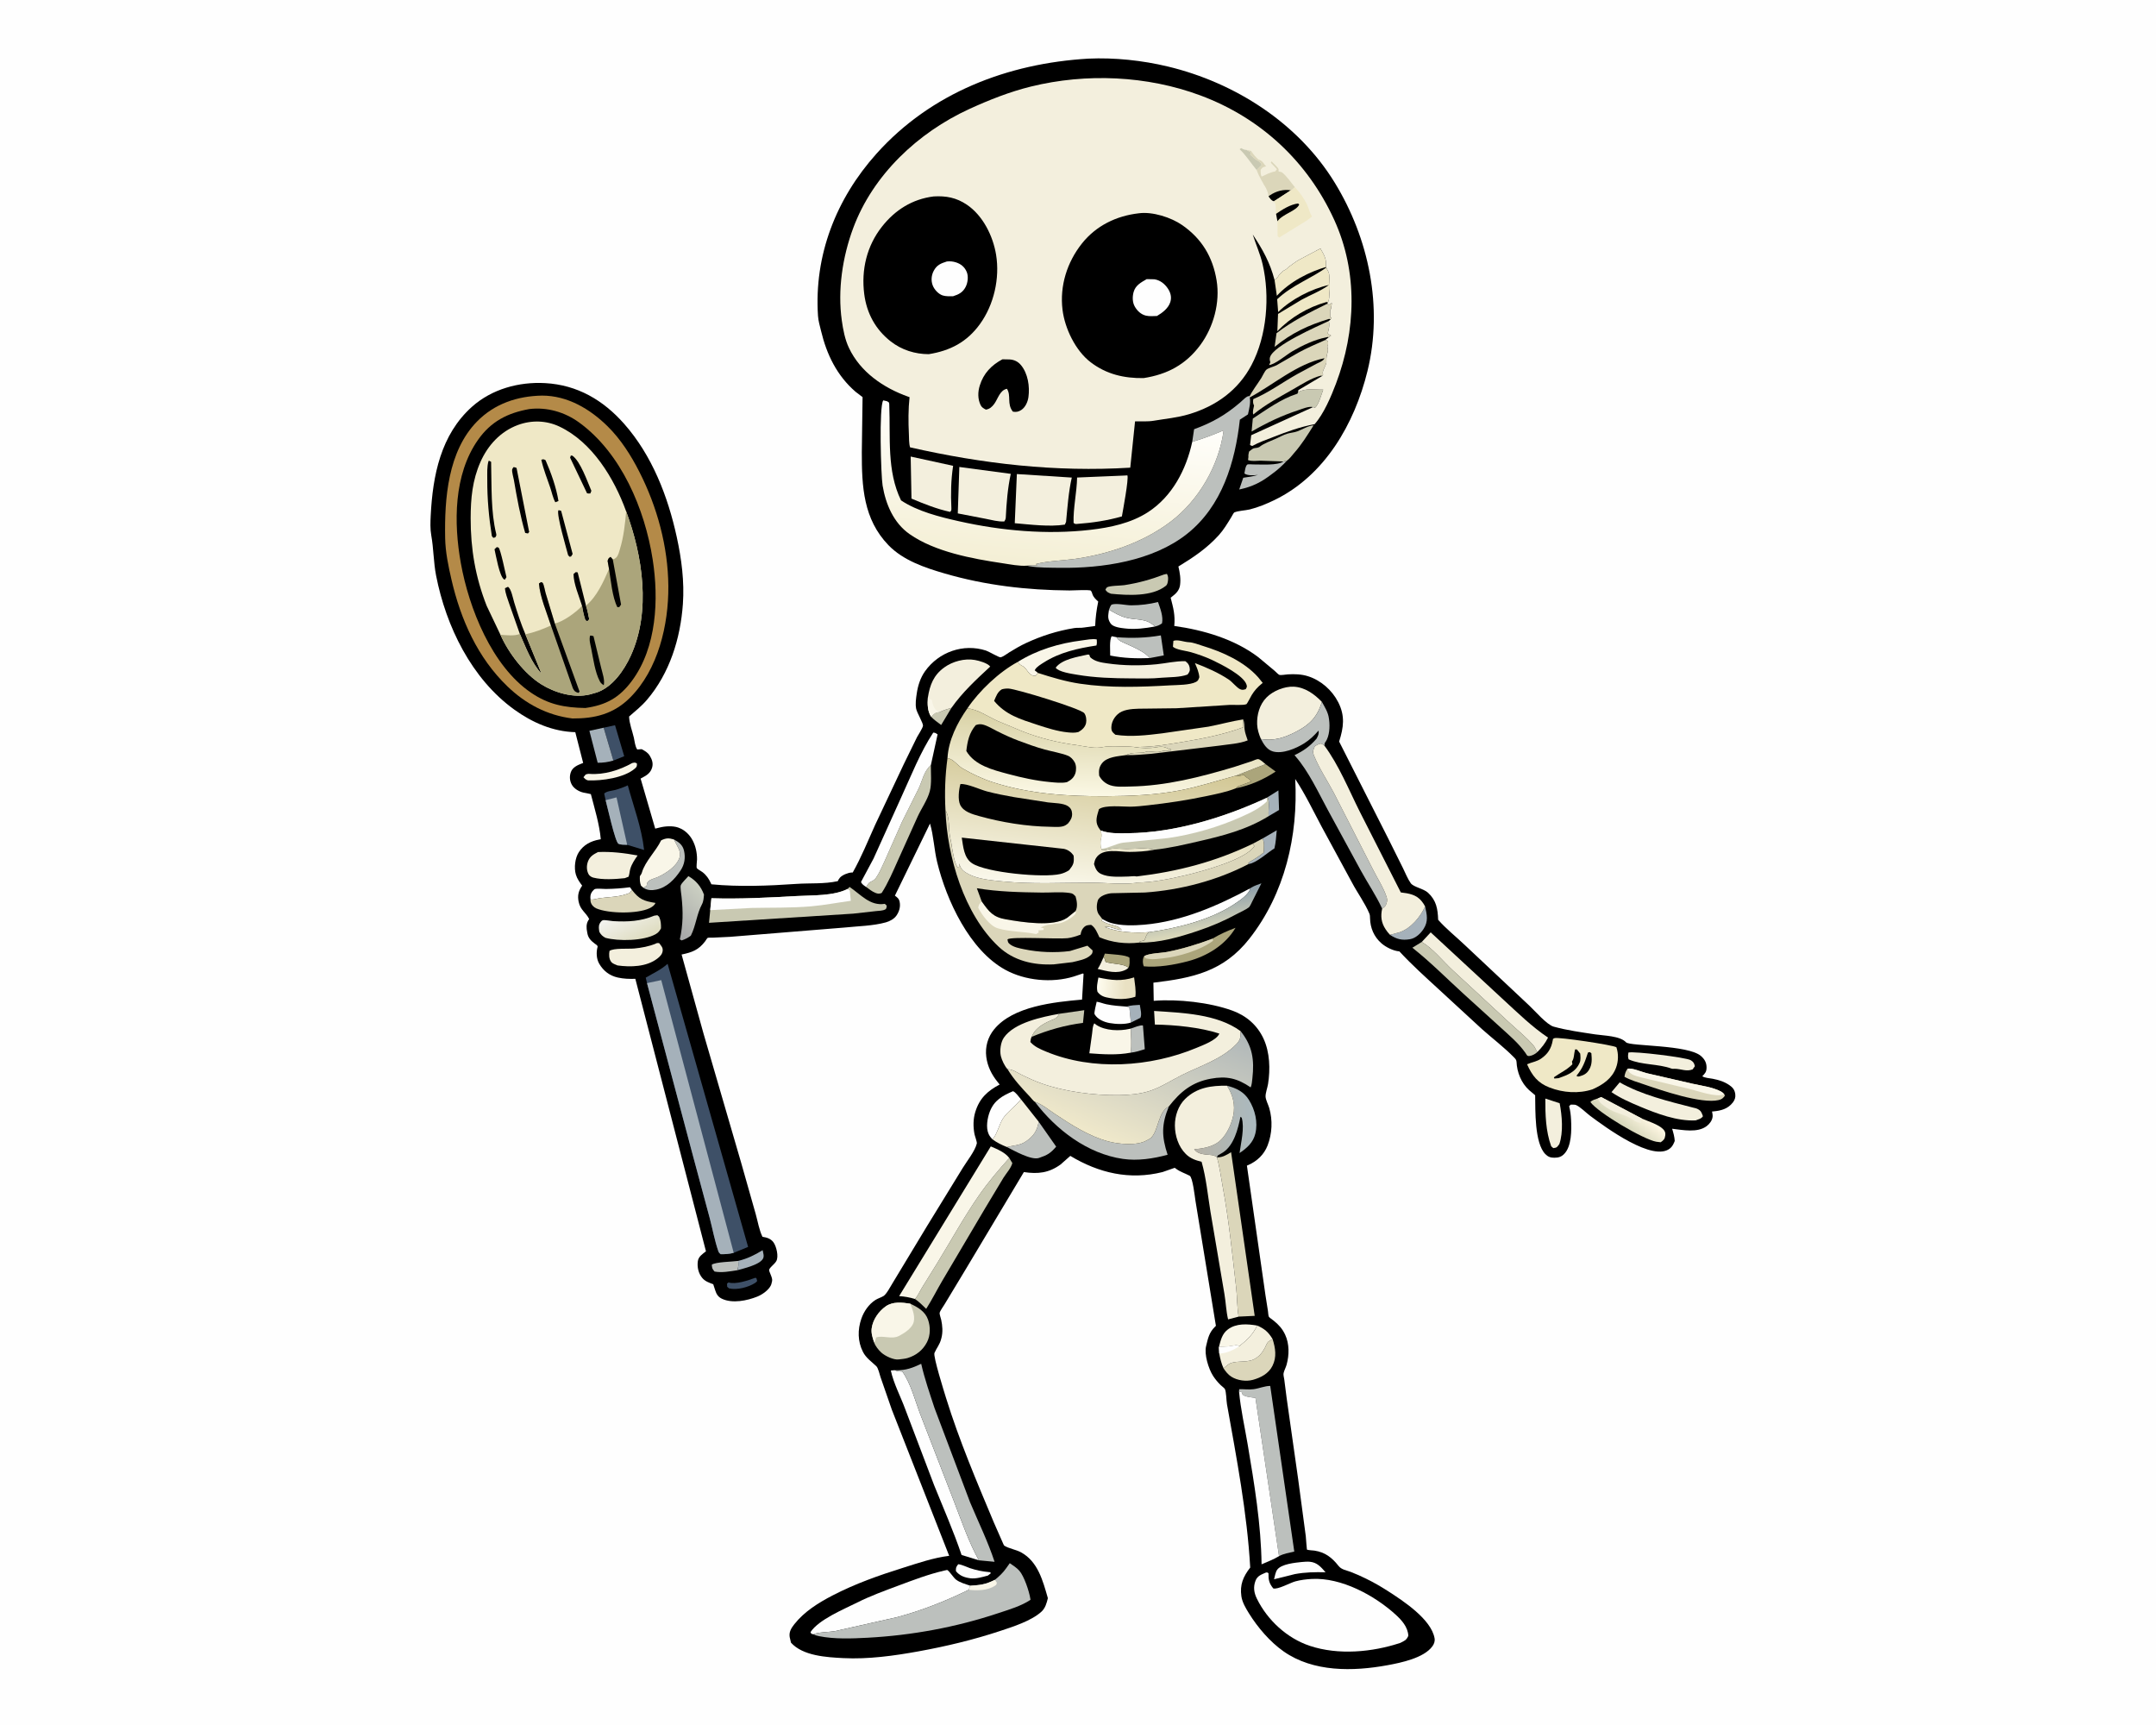 <svg version="1.1" xmlns="http://www.w3.org/2000/svg" style="display: block;" viewBox="0 0 2048 1638" width="1280" height="1024">
<defs>
	<linearGradient id="Gradient1" gradientUnits="userSpaceOnUse" x1="1068.49" y1="939.272" x2="1043.04" y2="937.421">
		<stop class="stop0" offset="0" stop-opacity="1" stop-color="rgb(233,225,195)"/>
		<stop class="stop1" offset="1" stop-opacity="1" stop-color="rgb(254,252,239)"/>
	</linearGradient>
	<linearGradient id="Gradient2" gradientUnits="userSpaceOnUse" x1="636.158" y1="878.704" x2="667.416" y2="845.936">
		<stop class="stop0" offset="0" stop-opacity="1" stop-color="rgb(167,168,168)"/>
		<stop class="stop1" offset="1" stop-opacity="1" stop-color="rgb(203,207,194)"/>
	</linearGradient>
	<linearGradient id="Gradient3" gradientUnits="userSpaceOnUse" x1="605.708" y1="893.064" x2="591.333" y2="865.805">
		<stop class="stop0" offset="0" stop-opacity="1" stop-color="rgb(223,221,194)"/>
		<stop class="stop1" offset="1" stop-opacity="1" stop-color="rgb(242,242,238)"/>
	</linearGradient>
	<linearGradient id="Gradient4" gradientUnits="userSpaceOnUse" x1="1541.77" y1="1068.96" x2="1553.3" y2="1054.08">
		<stop class="stop0" offset="0" stop-opacity="1" stop-color="rgb(215,215,187)"/>
		<stop class="stop1" offset="1" stop-opacity="1" stop-color="rgb(252,245,225)"/>
	</linearGradient>
	<linearGradient id="Gradient5" gradientUnits="userSpaceOnUse" x1="1138" y1="852.987" x2="1143.21" y2="884.307">
		<stop class="stop0" offset="0" stop-opacity="1" stop-color="rgb(146,162,171)"/>
		<stop class="stop1" offset="1" stop-opacity="1" stop-color="rgb(217,215,186)"/>
	</linearGradient>
	<linearGradient id="Gradient6" gradientUnits="userSpaceOnUse" x1="1136.95" y1="1065.51" x2="1190.98" y2="1063.37">
		<stop class="stop0" offset="0" stop-opacity="1" stop-color="rgb(182,179,168)"/>
		<stop class="stop1" offset="1" stop-opacity="1" stop-color="rgb(171,185,190)"/>
	</linearGradient>
	<linearGradient id="Gradient7" gradientUnits="userSpaceOnUse" x1="1104.27" y1="952.01" x2="1048.1" y2="1080.96">
		<stop class="stop0" offset="0" stop-opacity="1" stop-color="rgb(177,184,185)"/>
		<stop class="stop1" offset="1" stop-opacity="1" stop-color="rgb(239,232,202)"/>
	</linearGradient>
	<linearGradient id="Gradient8" gradientUnits="userSpaceOnUse" x1="1050.48" y1="678.525" x2="1047.77" y2="754.423">
		<stop class="stop0" offset="0" stop-opacity="1" stop-color="rgb(216,209,165)"/>
		<stop class="stop1" offset="1" stop-opacity="1" stop-color="rgb(250,247,227)"/>
	</linearGradient>
	<linearGradient id="Gradient9" gradientUnits="userSpaceOnUse" x1="986.491" y1="536.053" x2="999.233" y2="396.442">
		<stop class="stop0" offset="0" stop-opacity="1" stop-color="rgb(244,239,213)"/>
		<stop class="stop1" offset="1" stop-opacity="1" stop-color="rgb(255,254,250)"/>
	</linearGradient>
	<linearGradient id="Gradient10" gradientUnits="userSpaceOnUse" x1="1050.06" y1="719.692" x2="1035.27" y2="846.267">
		<stop class="stop0" offset="0" stop-opacity="1" stop-color="rgb(209,198,147)"/>
		<stop class="stop1" offset="1" stop-opacity="1" stop-color="rgb(250,248,235)"/>
	</linearGradient>
</defs>
<path transform="translate(0,0)" fill="rgb(254,254,254)" d="M -0 -0 L 2048 0 L 2048 1638 L -0 1638 L -0 -0 z"/>
<path transform="translate(0,0)" fill="rgb(0,0,0)" d="M 1033.81 55.49 C 1058.76 54.359 1085.06 57.15 1109.29 62.956 C 1173.1 78.251 1233.24 116.665 1267.92 173.371 C 1300.28 226.276 1313.94 291.32 1298.96 352.289 C 1286.65 402.367 1258.41 451.633 1210.34 474.879 C 1203.08 478.385 1194.87 481.766 1187.06 483.675 C 1182.82 484.712 1176.05 484.863 1172.35 486.572 C 1171.91 486.779 1169.76 490.796 1169.38 491.409 C 1165.69 497.344 1162.39 502.997 1157.66 508.212 C 1146.39 520.625 1133.6 529.215 1119.37 537.866 C 1120.74 543.613 1121.77 549.577 1120.94 555.5 C 1120.21 560.701 1117 563.691 1113.06 566.697 L 1112.02 567.484 C 1114.56 577.352 1116.41 584.018 1115.46 594.337 C 1143.19 598.196 1172.77 606.826 1195.37 624.072 L 1210.71 636.875 C 1211.59 637.628 1214.33 640.53 1215.31 640.811 C 1216.91 641.273 1221.39 640.41 1223.35 640.308 C 1229.85 639.966 1236.06 640.079 1242.33 642.037 C 1254.67 645.895 1265.38 655.321 1271.22 666.806 C 1277.83 679.795 1276.33 690.747 1272.05 704.127 L 1319 796.856 L 1332.73 824.429 C 1334.99 828.966 1337.15 834.556 1340.09 838.673 C 1342.73 842.366 1352.25 843.778 1356.49 847.707 C 1364.45 855.095 1365.71 863.006 1366.12 873.418 C 1373.85 882.201 1383.06 889.391 1391.5 897.453 L 1452.75 954.97 C 1457.84 959.693 1469.32 973.095 1475.8 974.895 C 1488.6 978.449 1502.13 980.242 1515.25 982.245 C 1523.41 983.491 1538.93 983.602 1544.58 989.772 C 1548.16 993.679 1603.63 991.911 1615.89 1002.9 C 1619.25 1005.9 1621.06 1009.08 1621.07 1013.65 C 1621.08 1017.81 1619.74 1019.22 1617.03 1022 C 1619.31 1023.65 1624.01 1023.83 1626.92 1024.41 C 1632.7 1025.55 1637.89 1027.11 1642.79 1030.49 C 1646.11 1032.79 1647.8 1034.99 1648.34 1039 C 1648.75 1042.04 1647.91 1044.53 1646.04 1046.94 C 1641.32 1053.02 1634.89 1054.72 1627.55 1055.4 L 1626.28 1055.5 C 1626.6 1057.1 1626.98 1058.87 1626.81 1060.5 C 1626.47 1063.97 1623.94 1067.26 1621.26 1069.32 C 1612.54 1076.01 1598.38 1073.02 1588.38 1071.89 C 1589.58 1075.81 1590.6 1079.39 1590.85 1083.5 C 1589.83 1086 1588.84 1088.36 1586.77 1090.2 C 1570.72 1104.43 1524.51 1070.01 1510.5 1059.61 C 1506.77 1056.85 1500.97 1050.94 1496.89 1049.28 C 1495.86 1048.86 1493.21 1049.06 1492 1048.99 L 1490.53 1050.5 C 1491.67 1054.75 1492.15 1059.07 1492.37 1063.46 C 1492.87 1073.12 1492.94 1088.56 1485.83 1095.82 C 1483.07 1098.65 1480.35 1099.38 1476.47 1099.4 C 1472.86 1099.42 1470.44 1098.54 1467.91 1095.95 C 1457.55 1085.33 1458.51 1054.12 1458.26 1040.06 L 1452.47 1035.16 C 1445.06 1028.46 1440.96 1018.17 1440.56 1008.3 C 1440.48 1006.33 1439.25 1005.2 1437.9 1003.83 C 1428.7 994.471 1417.64 986.057 1407.8 977.308 L 1367.11 939.838 C 1354.25 927.963 1341.17 916.31 1329.29 903.423 C 1323.6 903.011 1316.5 899.474 1312.2 895.713 C 1305.14 889.525 1301.64 881.19 1301.41 872 C 1301.37 870.455 1301.38 868.956 1300.76 867.5 C 1296.63 857.637 1289.31 847.639 1284.25 838.033 L 1255.42 784.935 C 1247.31 769.772 1239.85 754.017 1230.34 739.67 C 1233.24 793.473 1220.56 848.475 1186.74 891.45 C 1162.22 922.605 1132.98 928.708 1095.62 933.143 L 1095.94 950.384 C 1118.69 948.517 1149.19 951.889 1170.63 959.688 C 1183.93 964.53 1194.31 973.497 1200.25 986.346 C 1206.26 999.344 1206.73 1015.34 1204.53 1029.36 C 1203.98 1032.91 1201.99 1038.1 1202.17 1041.46 C 1202.32 1044.39 1204.79 1049.23 1205.65 1052.16 C 1209.02 1063.66 1208.43 1076.6 1204.09 1087.77 C 1200.74 1096.37 1194.15 1102.67 1185.79 1106.33 L 1184.45 1106.9 L 1202.07 1229.95 L 1204.45 1245.04 C 1204.64 1246.27 1204.77 1249.41 1205.29 1250.41 C 1205.73 1251.25 1208.96 1253.42 1209.93 1254.2 C 1214.59 1257.93 1218.22 1261.96 1220.76 1267.45 C 1224.86 1276.29 1224.69 1286.72 1222.17 1295.93 C 1221.41 1298.67 1219.92 1301.26 1219.28 1304 C 1218.87 1305.75 1219.74 1308.24 1219.94 1310.05 L 1222.22 1327.9 L 1233.12 1404.63 L 1240.37 1458.85 C 1240.56 1460.55 1241.3 1471.39 1241.45 1471.52 C 1242.22 1472.21 1247.26 1472.36 1248.6 1472.56 C 1258.81 1474.11 1265.3 1479.24 1271.51 1487.13 C 1274.3 1490.67 1278.93 1491.24 1283 1492.78 C 1287.85 1494.62 1292.66 1496.79 1297.33 1499.07 C 1304.6 1502.61 1311.59 1506.61 1318.38 1510.98 C 1333.04 1520.41 1359.51 1537.73 1362.71 1555.81 C 1363.2 1558.61 1362.29 1561.17 1360.64 1563.45 C 1352.53 1574.61 1330.75 1579.07 1318.06 1581.4 C 1285.3 1587.42 1247.51 1588.11 1219.28 1568.28 C 1206.36 1559.2 1194.75 1545.6 1186.47 1532.29 C 1183.48 1527.49 1180.02 1521.7 1179.2 1516 C 1177.61 1504.91 1180.91 1497.24 1187.59 1488.66 C 1184.67 1436.83 1174.61 1384.56 1165.5 1333.49 C 1164.85 1329.84 1164.92 1321.89 1163.5 1319.05 C 1163.07 1318.2 1160.42 1316.24 1159.61 1315.46 C 1156.85 1312.78 1154.31 1309.76 1152.24 1306.51 C 1147.94 1299.74 1143.77 1286.18 1145.68 1278.34 C 1147.49 1270.88 1148.42 1265.59 1154.11 1259.96 L 1155 1259.08 L 1135.56 1140.18 C 1134.9 1135.95 1132.94 1118.05 1130.06 1116.51 C 1125.48 1114.08 1121.28 1112.98 1116.95 1109.76 L 1115.9 1108.97 L 1104.27 1113.03 C 1073.07 1120.83 1043.76 1113.95 1016.7 1097.66 L 1007.46 1105.82 C 996.342 1113.9 985.862 1115.04 972.583 1113.03 L 916.946 1206 L 897.176 1238.76 C 896.058 1240.7 892.966 1244.78 892.556 1246.83 C 892.336 1247.93 893.798 1252.13 894.07 1253.42 C 895.235 1258.93 895.721 1264.82 894.329 1270.35 L 894.02 1271.5 C 892.659 1276.97 889.727 1279.98 887.636 1284.88 C 886.29 1288.03 896.838 1321.72 898.616 1327.46 C 911.171 1367.93 927.677 1406.8 944.063 1445.82 L 952.047 1463.99 C 952.286 1464.49 953.566 1467.6 953.953 1467.85 C 958.337 1470.65 964.999 1471.55 969.827 1474.17 C 985.963 1482.93 990.646 1501.32 995.377 1517.72 C 994.245 1522.38 992.956 1527.19 989.294 1530.55 C 979.742 1539.3 962.155 1544.88 950.073 1548.88 C 924.673 1557.29 898.82 1563.46 872.5 1568.25 C 849.392 1572.45 824.651 1575.87 801.139 1574.67 C 785.248 1573.86 762.698 1572.62 751.36 1560 L 750.128 1554.64 C 749.369 1549.8 751.589 1546.23 754.5 1542.52 C 763.949 1530.49 777.583 1522.02 791.011 1515.08 C 812.581 1503.93 834.75 1496.12 857.847 1488.88 C 872.169 1484.38 886.679 1479.36 901.632 1477.51 L 847.156 1338.71 L 836.399 1307.73 C 835.568 1305.23 834.224 1299.12 832.413 1297.4 C 827.791 1293.02 822.64 1289.6 819.679 1283.73 C 814.677 1273.82 814.594 1262.77 818.178 1252.38 C 820.604 1245.36 825.247 1238.55 831.594 1234.5 C 834.018 1232.96 836.868 1232.22 839.274 1230.75 C 842.172 1228.97 846.082 1221.3 848.005 1218.28 L 880.561 1164.39 L 914.612 1108.96 C 918.567 1102.53 926.136 1093.11 927.889 1085.89 C 928.219 1084.53 926 1078.72 925.673 1077 C 924.355 1070.09 924.346 1062.8 926.41 1056.04 C 930.376 1043.05 937.897 1036.06 949.59 1029.88 L 947.5 1027.28 C 941.913 1020.37 938.021 1012.58 936.883 1003.67 C 935.666 994.154 938.265 984.895 944.356 977.444 C 962.342 955.445 1001.39 951.561 1027.84 949.214 L 1029.29 924.814 L 1028.73 924.375 L 1019.87 927.325 C 999.213 933.632 973.858 931.26 954.968 920.923 C 920.999 902.334 898.997 854.839 890.196 818.557 C 887.308 806.654 886.881 793.587 883.412 782.012 L 850.069 850.5 C 852.479 852.232 853.971 853.372 854.596 856.47 C 855.513 861.017 854.168 865.658 851.538 869.404 C 849.252 872.66 845.267 874.783 841.5 875.847 C 829.534 879.225 814.812 879.462 802.401 880.76 L 693.596 889.592 L 677.445 890.374 C 676.511 890.414 672.902 890.215 672.203 890.598 C 671.681 890.883 670.296 893.227 669.875 893.785 C 663.611 902.112 657.359 904.36 647.453 906.403 L 668.2 981.205 L 703.978 1104 L 717.881 1153 C 719.832 1159.85 721.12 1168.14 724.268 1174.5 C 728.405 1175.15 732.136 1176.21 734.732 1179.76 C 737.432 1183.44 739.915 1193.22 737.394 1197.62 C 735.77 1200.45 732.056 1202.77 730.72 1205.48 C 729.87 1207.2 734.169 1213.14 733.42 1216.56 L 733.177 1217.5 C 732.945 1218.53 732.806 1219.48 732.359 1220.45 C 730.193 1225.16 724.007 1229.44 719.371 1231.3 C 709.605 1235.21 695.744 1238.03 685.859 1233.39 C 682.178 1231.67 680.559 1229.03 679.371 1225.28 L 677.5 1219.56 C 673.603 1218.12 669.724 1216.83 666.996 1213.5 C 663.445 1209.16 662.133 1203.35 662.853 1197.84 C 663.454 1193.24 667.207 1190.97 670.594 1188.29 L 603.513 929.485 C 597.795 929.657 592.45 929.497 586.827 928.252 C 579.07 926.534 573.175 921.969 569.206 915.152 C 566.532 910.561 566.245 904.271 567.632 899.212 C 568.013 897.819 566.091 896.886 565.014 896.08 C 561.303 893.303 558.699 890.69 557.894 885.978 L 557.735 885 C 556.971 881.307 556.752 877.392 558.811 874.001 L 559.665 872.689 C 556.464 866.297 551.316 864.309 549.659 856.295 C 548.489 850.64 549.409 846.357 552.567 841.645 L 553.007 841 C 550.603 837.758 548.194 834.423 547.035 830.5 C 545.148 824.112 546.204 814.82 549.797 809.249 C 554.352 802.187 561.225 798.645 569.285 797.175 L 570.694 796.925 C 569.398 782.48 564.865 768.082 561.267 754.052 L 557 753.132 L 554.296 752.626 C 550.093 751.716 545.246 748.893 543.124 745 C 541.071 741.234 540.838 737.052 542.307 733.052 C 543.949 728.58 548.538 726.558 552.642 724.953 L 553.949 724.45 L 546.472 695.224 C 525.095 694.628 505.636 686.11 488.5 673.756 C 447.866 644.462 423.705 594.758 414.255 546.5 C 411.775 533.835 411.917 520.765 409.658 508.232 C 408.575 502.226 408.827 495.595 409.133 489.5 C 411.045 451.457 418.65 412.669 448.348 386.14 C 467.221 369.282 492.924 362.292 517.853 363.68 C 548.373 365.378 572.993 379.763 593.019 402.5 C 619.449 432.508 634.451 471.283 642.861 509.884 C 647.41 530.763 650.192 552.151 648.674 573.549 C 646.352 606.295 636.077 639.271 614.541 664.511 C 609.566 670.341 603.374 675.336 597.589 680.347 C 597.709 686.812 600.621 694.032 602.084 700.38 C 602.907 703.952 603.216 708.593 605.305 711.65 L 609.5 711.352 C 612.526 712.952 615.309 714.507 617.157 717.5 C 619.304 720.976 620.614 724.599 619.504 728.642 C 618.052 733.938 614.309 736.24 609.762 738.621 L 608.512 739.268 L 622.389 786.827 L 627 785.687 C 631.998 784.438 639.283 784.053 644.194 785.789 C 656.766 790.233 662.191 803.579 662.114 816.034 C 662.104 817.627 661.307 823.32 661.915 824.363 C 662.438 825.258 666.138 827.285 667.146 828.044 C 670.988 830.943 673.32 834.414 675.319 838.745 L 675.749 839.709 C 701.973 842.249 730.204 841.158 756.5 839.33 C 769.603 838.42 782.837 839.562 795.803 836.711 C 796.381 835.5 796.957 834.395 797.863 833.389 C 800.147 830.853 805.479 828.692 808.856 828.521 L 810.005 828.5 C 818.234 813.966 824.447 798.42 831.326 783.227 L 858.535 725.565 L 871.049 700 C 872.363 697.472 876.386 691.589 876.752 689.123 C 877.098 686.792 870.994 676.743 870.269 673 C 869.351 668.261 870.14 663.216 870.822 658.5 C 871.896 651.07 874.302 643.527 878.692 637.353 C 891.737 619.008 915.136 610.763 936.562 617.693 C 939.24 618.56 949.113 624.413 950.465 624.112 C 953.025 623.542 956.43 620.8 958.728 619.39 C 963.984 616.164 969.173 613.099 974.773 610.504 C 989.502 603.679 1004.32 598.964 1020.37 596.357 C 1023.52 595.844 1026.75 596.367 1029.81 595.786 L 1040.31 594.324 C 1040.63 586.285 1041.59 579.043 1043.2 571.17 C 1040.9 569.002 1038.72 567.167 1037.69 564.074 C 1037.23 562.677 1037.13 561.989 1036.15 560.791 C 1035.29 559.735 1018.33 560.636 1015.85 560.617 C 975.545 560.31 936.169 555.787 897.388 544.502 C 878.519 539.012 857.874 532.05 843.91 517.569 C 820.091 492.868 818.599 461.906 818.638 429.46 L 819.36 376.982 L 812.74 371.927 C 795.011 356.631 785.283 336.546 779.913 314.069 C 778.765 309.264 777.353 304.752 777.022 299.78 C 773.201 242.231 794.265 188.536 832.538 145.812 C 884.46 87.85 957.259 59.99 1033.81 55.49 z"/>
<path transform="translate(0,0)" fill="rgb(201,201,178)" d="M 893.163 675.876 C 896.687 674.275 900.056 673.15 903.775 672.135 L 894.023 688.392 C 890.677 685.901 887.239 683.544 884.392 680.475 C 888.132 677.049 887.905 676.554 893.163 675.876 z"/>
<path transform="translate(0,0)" fill="rgb(165,177,186)" d="M 1070.26 955.887 C 1074.13 954.49 1078.64 954.54 1082.72 954.212 C 1083.22 958.067 1084.81 962.961 1083.31 966.5 L 1074.23 971.022 L 1072.79 956.5 L 1070.26 955.887 z"/>
<path transform="translate(0,0)" fill="rgb(62,80,103)" d="M 717.206 1213.5 L 718.492 1213.68 L 719.245 1216.5 C 718.599 1217.26 718.138 1217.8 717.291 1218.35 C 710.852 1222.49 699.924 1225.31 692.51 1223.5 L 690.745 1221.97 L 690.597 1219 L 692 1217.83 C 698.707 1220.03 710.671 1215.95 717.206 1213.5 z"/>
<path transform="translate(0,0)" fill="rgb(165,177,186)" d="M 1204.11 756.992 L 1214.37 750.528 L 1214.99 769.135 L 1205.11 774.976 C 1204.52 769.253 1206.43 762.34 1204.11 756.992 z"/>
<path transform="translate(0,0)" fill="rgb(243,239,221)" d="M 1048.17 909.13 C 1050.35 910.982 1049.2 911.918 1050.43 913.568 C 1050.44 913.584 1052.74 914.124 1052.9 914.162 C 1057.69 915.287 1068.81 915.5 1071.9 918.958 C 1071.21 919.638 1070.62 920.202 1069.75 920.664 C 1061.16 925.243 1051.52 922.158 1042.7 920.126 C 1044.97 916.639 1046.52 912.937 1048.17 909.13 z"/>
<path transform="translate(0,0)" fill="rgb(171,165,123)" d="M 1048.17 909.13 L 1049.5 905.527 C 1054.59 906.164 1070.21 906.592 1072.93 909.5 C 1072.91 912.636 1073.52 916.26 1071.9 918.958 C 1068.81 915.5 1057.69 915.287 1052.9 914.162 C 1052.74 914.124 1050.44 913.584 1050.43 913.568 C 1049.2 911.918 1050.35 910.982 1048.17 909.13 z"/>
<path transform="translate(0,0)" fill="rgb(188,192,189)" d="M 700.424 1206.26 C 693.473 1207.32 685.698 1208.86 678.728 1207.5 C 676.549 1204.8 676.4 1204.46 676.141 1201 C 679.643 1198.34 695.857 1198.2 701.196 1197.41 C 701.59 1200.78 701.506 1203.04 700.424 1206.26 z"/>
<path transform="translate(0,0)" fill="rgb(165,177,186)" d="M 701.196 1197.41 C 709.939 1195.24 716.818 1191.91 724.433 1187.2 C 724.998 1190.2 726.291 1193.14 724.437 1195.82 C 720.642 1201.31 706.563 1204.54 700.424 1206.26 C 701.506 1203.04 701.59 1200.78 701.196 1197.41 z"/>
<path transform="translate(0,0)" fill="rgb(165,177,186)" d="M 1199.16 796.33 L 1212.79 788.401 C 1212.26 794.141 1211.93 799.996 1210.59 805.612 C 1203.78 809.663 1193.72 819.432 1186.07 820.429 L 1185.87 819.37 C 1188.15 817.544 1190.43 816.579 1192.78 815.011 L 1193.5 814.51 C 1195.99 812.982 1198.15 811.361 1200.44 809.524 C 1200.46 805.606 1201.44 799.399 1199.16 796.33 z"/>
<path transform="translate(0,0)" fill="rgb(254,254,254)" d="M 910.201 1485.5 C 913.529 1485.75 918.111 1488.11 921.369 1489.21 C 927.288 1491.21 933.265 1492.43 939.486 1492.97 L 940.5 1493.05 L 941.236 1494.01 L 938.462 1496.23 C 933.342 1497.66 927.054 1499.51 921.762 1498.84 C 916.373 1498.16 911.428 1496.45 908.019 1492 C 907.989 1488.53 908.131 1488.31 910.201 1485.5 z"/>
<path transform="translate(0,0)" fill="rgb(188,192,189)" d="M 1074.08 976.754 C 1076.97 975.882 1082.94 973.187 1085.7 973.776 L 1087.44 996.324 C 1082.98 997.729 1078.7 999.145 1074.03 999.622 C 1075.12 992.177 1074.33 984.261 1074.08 976.754 z"/>
<path transform="translate(0,0)" fill="rgb(254,254,254)" d="M 560.91 854.035 C 560.614 851.218 560.765 849.032 562.5 846.649 C 562.894 846.107 564.466 844.422 565 844.234 C 567.151 843.476 573.042 844.172 575.531 844.139 C 583.27 844.036 590.748 843.535 598.413 842.5 L 600.158 844.897 C 598.647 848.005 598.249 847.935 595.2 849.004 C 586.831 851.938 578.154 851.685 569.5 852.93 C 566.828 853.315 563.495 854.671 560.91 854.035 z"/>
<path transform="translate(0,0)" fill="rgb(249,246,232)" d="M 600.579 724.5 C 602.909 724.084 603.102 723.708 605.035 725 C 605.05 727.487 605.074 728.034 603.121 729.741 C 592.974 738.611 571.59 741.563 558.5 741.004 C 556.27 740.288 555.866 739.734 554.237 738 L 556.368 735.379 C 557.562 735.006 558.594 734.711 559.862 734.814 C 573.691 735.933 588.678 731.245 600.579 724.5 z"/>
<path transform="translate(0,0)" fill="rgb(171,165,123)" d="M 1202.12 725.594 L 1211.74 732.623 C 1200.65 740.074 1187.2 745.974 1174.02 748.507 C 1175.08 747.337 1175.67 746.697 1177.21 746.162 L 1178.58 745.75 L 1188.5 742 C 1187.28 739.503 1184.16 738.777 1182.32 736.652 L 1181.43 735.585 C 1178.93 736.576 1177.28 736.98 1174.58 736.654 L 1173.89 736.557 L 1202.12 725.594 z"/>
<path transform="translate(0,0)" fill="rgb(62,80,103)" d="M 573.428 690.977 L 584.222 688.617 L 592.948 718.044 L 582.633 722.164 L 573.428 690.977 z"/>
<path transform="translate(0,0)" fill="rgb(165,177,186)" d="M 1353.73 860.739 C 1355.43 868.662 1357.02 874.8 1352.24 882.14 C 1349.37 886.544 1344.76 890.929 1339.37 891.85 C 1331.77 893.148 1326.76 891.91 1320.38 887.716 L 1330.06 885.072 C 1340.63 881.085 1349.16 870.772 1353.73 860.739 z"/>
<path transform="translate(0,0)" fill="rgb(254,254,254)" d="M 1053.44 578.892 C 1058.51 581.789 1063.93 584.989 1069.63 586.452 C 1080.3 589.196 1088.38 586.48 1097.1 594.864 C 1087.63 596.576 1078.21 597.833 1068.57 596.694 C 1064.67 596.234 1057.36 595.478 1054.98 591.983 C 1051.7 587.169 1052.76 584.245 1053.44 578.892 z"/>
<path transform="translate(0,0)" fill="rgb(254,254,254)" d="M 1092.09 624.847 C 1079.25 625.347 1067.21 624.935 1054.58 622.428 C 1054.67 618.006 1053.65 607.569 1056 604.1 L 1060.59 605.009 C 1062.76 608.629 1065.75 609.412 1069.4 611.091 C 1075.64 613.96 1088.43 619.299 1092.09 624.847 z"/>
<path transform="translate(0,0)" fill="rgb(254,254,254)" d="M 1236.56 1483.38 C 1239.12 1483.18 1241.8 1482.91 1244.36 1483.17 C 1251.21 1483.84 1254.93 1488.28 1259.13 1493.13 C 1249.12 1492.9 1239.93 1493.04 1230.06 1494.86 L 1210.23 1499.78 C 1210.92 1497.19 1211.63 1492.86 1213.21 1490.71 C 1217.25 1485.21 1230.41 1484.05 1236.56 1483.38 z"/>
<path transform="translate(0,0)" fill="rgb(165,177,186)" d="M 582.633 722.164 C 577.88 723.64 572.707 724.311 567.744 724.274 L 559.868 693.934 L 573.428 690.977 L 582.633 722.164 z"/>
<path transform="translate(0,0)" fill="rgb(188,192,189)" d="M 640.159 797.113 C 644.794 799.651 648.409 802.153 649.727 807.682 C 651.308 814.314 650.277 820.891 646.5 826.551 C 640.944 834.876 633.59 842.691 623.398 844.755 C 619.306 845.584 615.03 845.531 611.438 843.184 L 611.126 842.958 L 614.187 841.266 L 614.724 838.5 C 615.929 835.239 621.962 834.14 625.007 832.751 C 632.625 829.275 642.74 822.692 645.481 814.335 C 646.436 811.425 645.869 808.206 644.484 805.529 L 640.159 797.113 z"/>
<path transform="translate(0,0)" fill="rgb(201,201,178)" d="M 1006.22 962.687 L 1029.96 959.272 L 1028.74 971.349 C 1011.85 973.491 995.755 978.057 980.012 984.564 L 980.526 983.465 C 984.123 975.278 993.139 970.991 1001 967.857 C 1003.85 966.723 1004.65 965.185 1006.22 962.687 z"/>
<path transform="translate(0,0)" fill="rgb(249,246,232)" d="M 1157.87 1279.15 C 1159.49 1272.86 1160.85 1266.63 1166.35 1262.5 C 1174.36 1256.49 1184.85 1257.24 1194.21 1258.8 C 1190.24 1267.17 1184.44 1272.71 1177.2 1278.39 L 1174.49 1277.38 C 1168.88 1278.66 1163.61 1279.01 1157.87 1279.15 z"/>
<path transform="translate(0,0)" fill="rgb(188,192,189)" d="M 1219.18 438.094 L 1222.66 437.183 C 1218.41 441.693 1213.66 446.15 1208.6 449.732 C 1198.37 457.661 1189.81 462.063 1177.14 464.731 L 1180.98 453.568 C 1185.77 452.919 1190.34 452.244 1194.99 450.871 C 1191.1 451.3 1185.19 451.793 1182.07 449.5 C 1182.47 447.402 1183.07 441.928 1185 440.931 C 1185.7 440.57 1189.72 440.936 1190.67 440.925 C 1197.79 440.842 1213.68 442.098 1219.18 438.094 z"/>
<path transform="translate(0,0)" fill="rgb(188,192,189)" d="M 1060.59 605.009 C 1075.02 606.084 1088.39 605.778 1102.7 603.29 L 1105.49 622.305 L 1092.09 624.847 C 1088.43 619.299 1075.64 613.96 1069.4 611.091 C 1065.75 609.412 1062.76 608.629 1060.59 605.009 z"/>
<path transform="translate(0,0)" fill="rgb(254,254,254)" d="M 1074.23 971.022 C 1068.45 972.911 1060 972.583 1054.01 971.491 C 1048.71 970.525 1042.63 968.033 1039.76 963.139 C 1039.02 961.877 1041.36 953.124 1041.75 951.236 C 1044.93 951.684 1047.86 952.996 1051.01 953.645 C 1057.29 954.943 1063.87 955.453 1070.26 955.887 L 1072.79 956.5 L 1074.23 971.022 z"/>
<path transform="translate(0,0)" fill="rgb(243,239,221)" d="M 1467.92 1043.21 L 1481.54 1047.67 C 1483.79 1059.49 1485.17 1075.05 1481.22 1086.5 C 1479 1089.3 1479.2 1089.85 1475.5 1090.28 L 1473.5 1088.54 C 1468.26 1074.04 1467.86 1058.46 1467.92 1043.21 z"/>
<path transform="translate(0,0)" fill="rgb(201,201,178)" d="M 1105.6 545.5 L 1108.45 544.866 C 1109.75 546.998 1109.75 548.987 1109.44 551.5 C 1109.25 552.987 1108.81 555.137 1107.62 556.096 C 1094.49 566.715 1071.16 565.277 1055.37 563.737 C 1052.58 562.62 1051.93 562.49 1050.05 560 C 1050.53 559.232 1050.76 558.219 1051.5 557.696 C 1053.89 556.004 1064.52 556.11 1068 555.574 C 1081.1 553.558 1093.25 550.221 1105.6 545.5 z"/>
<path transform="translate(0,0)" fill="rgb(254,254,254)" d="M 942.634 1081.86 C 941.192 1080.32 940.015 1078.86 939.123 1076.93 C 936.295 1070.83 937.927 1061.51 940.272 1055.5 C 944.457 1044.78 952.221 1040.56 962.257 1036.22 C 964.915 1037.18 967.87 1041.7 969.811 1043.91 L 969.343 1044.51 C 964.357 1050.69 957.526 1055.27 952.955 1061.78 C 949.51 1066.69 946.584 1078.8 942.634 1081.86 z"/>
<path transform="translate(0,0)" fill="url(#Gradient1)" d="M 1043.38 928.246 C 1055.87 930.849 1065.06 932.035 1077.3 928.116 C 1077.98 934.084 1079.26 940.55 1078.5 946.51 C 1070.37 949.129 1062.48 949.132 1054.16 947.724 C 1049.25 946.895 1045.54 945.92 1042.5 941.79 C 1041.39 937.295 1042.62 932.737 1043.38 928.246 z"/>
<path transform="translate(0,0)" fill="rgb(243,239,221)" d="M 1546.85 999.5 C 1552.14 998.084 1601.75 1004.13 1606.02 1006.76 C 1608.67 1008.38 1609.31 1009.61 1609.96 1012.5 L 1607.85 1015.5 C 1602 1017.86 1596.73 1014.95 1590.8 1014.92 C 1589.62 1014.92 1588.77 1015.13 1587.62 1014.7 C 1575.16 1010.08 1559.38 1011.48 1547.05 1005.98 C 1546.17 1003.57 1546.46 1001.94 1546.85 999.5 z"/>
<path transform="translate(0,0)" fill="rgb(219,214,186)" d="M 1260.95 288.201 L 1262.27 289.361 L 1265.1 287.526 C 1265.08 288.486 1265.02 289.179 1264.75 290.108 C 1264.46 291.143 1264.47 291.935 1264.5 293 L 1263.57 294 L 1263.5 300.57 L 1264.58 301.556 L 1264 303.139 L 1262.63 302.65 C 1242.76 308.642 1226.86 316.117 1210.77 329.266 L 1212.57 316.287 C 1227.12 304.916 1244.46 296.282 1260.95 288.201 z"/>
<path transform="translate(0,0)" fill="rgb(219,214,186)" d="M 1262.2 320.163 L 1261.42 319.821 L 1259.24 320.351 C 1248.72 322.374 1237.03 327.942 1227.77 333.346 C 1221.87 336.786 1211.8 345.628 1205.5 346.548 L 1206.7 343.901 C 1206.2 342.264 1205.88 340.932 1206.35 339.229 C 1209.42 328.014 1250.5 310.17 1262.32 304.627 C 1262.79 307.876 1262.84 309.862 1262.02 313 L 1261.24 316.5 C 1262.25 317.446 1263.14 317.916 1264.4 318.476 L 1262.2 320.163 z"/>
<path transform="translate(0,0)" fill="rgb(188,192,189)" d="M 1053.44 578.892 C 1054.01 577.615 1054.93 574.342 1056.24 573.958 C 1061.03 572.554 1069.42 574.747 1074.68 574.732 C 1083.24 574.707 1091.7 573.683 1100 571.598 C 1102.11 577.649 1105.17 585.395 1103.8 591.866 C 1101.5 593.473 1099.85 594.247 1097.1 594.864 C 1088.38 586.48 1080.3 589.196 1069.63 586.452 C 1063.93 584.989 1058.51 581.789 1053.44 578.892 z"/>
<path transform="translate(0,0)" fill="rgb(188,192,189)" d="M 986.673 1065.21 L 1003.27 1088.87 C 997.819 1095.24 994.834 1096.94 986.955 1099.61 C 979.689 1102.08 963.438 1092.77 956.461 1089.25 C 963.193 1087.53 968.888 1087.88 974.806 1083.72 C 981.916 1078.72 985.203 1073.79 986.673 1065.21 z"/>
<path transform="translate(0,0)" fill="rgb(219,214,186)" d="M 600.158 844.897 C 607.112 853.943 611.487 855.644 622.619 857.391 C 621.787 859.796 619.176 861.404 616.859 862.5 C 605.312 867.962 577.987 867.585 566.402 862.57 C 563.931 861.5 561.678 859.104 561.08 856.415 C 560.815 855.224 560.875 855.11 560.91 854.035 C 563.495 854.671 566.828 853.315 569.5 852.93 C 578.154 851.685 586.831 851.938 595.2 849.004 C 598.249 847.935 598.647 848.005 600.158 844.897 z"/>
<path transform="translate(0,0)" fill="rgb(249,246,232)" d="M 966.816 628.467 C 985.302 616.93 1006.32 610.725 1027.82 608.047 C 1032.07 607.518 1037.7 606.271 1041.82 607.121 C 1041.93 609.127 1042.14 610.95 1041.5 612.896 C 1023.95 615.569 1006.67 619.358 991.5 629.025 C 988.894 630.686 985.017 632.95 983.352 635.595 L 982.922 636.5 L 985.996 638.964 L 983.766 641.674 C 976.592 642.15 976.185 634.53 971.001 632.243 C 969.023 631.371 968.12 630.15 966.816 628.467 z"/>
<path transform="translate(0,0)" fill="rgb(243,239,221)" d="M 624.134 895.5 L 626.122 895.553 C 627.953 898.089 629.881 899.651 629.471 902.975 C 629.068 906.235 626.905 908.349 624.403 910.272 C 614.049 918.232 598.873 918.441 586.622 916.778 C 584.505 915.835 581.984 915.209 580.563 913.342 C 578.383 910.48 578.369 906.385 578.958 903 C 582.696 900.078 597.112 901.206 602.49 900.671 C 609.561 899.968 616.429 898.772 622.999 895.988 L 624.134 895.5 z"/>
<path transform="translate(0,0)" fill="rgb(219,214,186)" d="M 1180.88 683.088 C 1182.28 686.222 1181.83 689.066 1182.22 692.36 C 1182.65 695.926 1184.06 699.606 1185.19 703.015 C 1177.47 706.19 1166.37 706.769 1157.98 708.037 L 1093.76 715.753 C 1085.71 716.32 1077.55 717.296 1069.49 717.007 C 1075.58 714.159 1079.26 715.201 1085.69 714.632 C 1087.74 714.451 1088.39 713.473 1090.68 713.494 C 1094.22 713.527 1099.3 714.767 1102.63 713.533 C 1105.69 712.399 1108.78 712.755 1112 712.755 L 1112.51 711.5 C 1111.3 711.582 1110.69 711.505 1109.62 710.904 C 1105.92 708.822 1102.81 708.715 1098.65 709.51 C 1092.17 710.748 1084.04 710.499 1077.57 709.366 L 1076.64 709.196 C 1091.86 709.709 1107.57 707.149 1122.52 704.659 C 1142.01 701.413 1162.54 697.469 1181.11 690.5 L 1180.88 683.088 z"/>
<path transform="translate(0,0)" fill="url(#Gradient2)" d="M 653.895 831.965 C 661.156 836.103 665.834 841.703 668.717 849.5 C 668.427 852.707 668.316 855.912 666.749 858.801 C 661.861 867.812 661.077 878.915 656.236 888.504 C 653.369 890.624 650.886 891.91 647.5 893.031 L 645.779 892 C 648.897 878.055 648.934 865.641 647.405 851.5 C 647.187 849.486 646.023 842.333 646.663 840.668 C 647.591 838.258 652.088 834.14 653.895 831.965 z"/>
<path transform="translate(0,0)" fill="rgb(219,214,186)" d="M 1208.84 1271.63 C 1211.55 1280.18 1212.95 1288.71 1208.7 1297.15 C 1205.03 1304.45 1197.82 1308.21 1190.28 1310.34 C 1183.72 1312.19 1175.41 1311 1169.7 1307.41 C 1166.51 1305.4 1164.32 1302.54 1162.25 1299.43 L 1166.17 1296.21 C 1172.3 1291.26 1183.27 1294.62 1190.78 1291.01 C 1195.81 1288.59 1198.79 1285 1201.4 1280.23 C 1202.2 1278.79 1203.38 1275.53 1204.47 1274.46 C 1205.54 1273.41 1207.54 1272.47 1208.84 1271.63 z"/>
<path transform="translate(0,0)" fill="rgb(249,246,232)" d="M 1074.03 999.622 C 1061.2 1002.08 1047.74 1001.21 1034.78 1000.22 L 1037.43 981.22 C 1037.8 978.127 1037.79 974.407 1039.5 971.757 L 1041.5 973.281 C 1050.04 978.893 1063.31 979.212 1072.92 977.027 L 1074.08 976.754 C 1074.33 984.261 1075.12 992.177 1074.03 999.622 z"/>
<path transform="translate(0,0)" fill="rgb(249,246,232)" d="M 611.126 842.958 L 608.885 841 C 607.706 837.831 607.716 835.357 607.817 832 C 608.6 830.866 609.361 829.863 609.744 828.525 C 612.773 817.948 623.124 808.199 628 797.983 C 632.627 795.726 635.21 795.618 640.159 797.113 L 644.484 805.529 C 645.869 808.206 646.436 811.425 645.481 814.335 C 642.74 822.692 632.625 829.275 625.007 832.751 C 621.962 834.14 615.929 835.239 614.724 838.5 L 614.187 841.266 L 611.126 842.958 z"/>
<path transform="translate(0,0)" fill="rgb(243,239,221)" d="M 1194.21 1258.8 C 1201.15 1261.78 1204.98 1265.14 1208.84 1271.63 C 1207.54 1272.47 1205.54 1273.41 1204.47 1274.46 C 1203.38 1275.53 1202.2 1278.79 1201.4 1280.23 C 1198.79 1285 1195.81 1288.59 1190.78 1291.01 C 1183.27 1294.62 1172.3 1291.26 1166.17 1296.21 L 1162.25 1299.43 C 1160.14 1294.7 1159.07 1290.25 1158.15 1285.19 L 1157.87 1279.15 C 1163.61 1279.01 1168.88 1278.66 1174.49 1277.38 L 1177.2 1278.39 C 1184.44 1272.71 1190.24 1267.17 1194.21 1258.8 z"/>
<path transform="translate(0,0)" fill="rgb(254,254,254)" d="M 1157.87 1279.15 C 1163.61 1279.01 1168.88 1278.66 1174.49 1277.38 L 1177.2 1278.39 C 1172.87 1281.6 1163.6 1285.9 1158.15 1285.19 L 1157.87 1279.15 z"/>
<path transform="translate(0,0)" fill="rgb(201,201,178)" d="M 1233 372.286 C 1240.67 368.189 1248.58 370.086 1256.92 369.853 C 1255.18 374.333 1252.7 384.33 1249.04 387.099 L 1247.29 386.472 C 1243.21 385.459 1237.28 388.081 1233.31 389.38 C 1217.22 394.648 1203.52 401.233 1188.9 409.682 L 1190.07 397.371 C 1202.58 389.117 1217.3 378.546 1231.62 373.979 L 1232.45 373.73 L 1233 372.286 z"/>
<path transform="translate(0,0)" fill="rgb(254,254,254)" d="M 1187.71 843.438 C 1186.43 849.499 1176.62 855.867 1171.45 859.225 C 1149.09 873.742 1117.42 881.649 1091.27 885.183 C 1077.58 886.143 1062.19 885.353 1049.35 880.25 C 1052 879.885 1054.04 880.133 1056.56 881 L 1060 882 C 1062.05 882.642 1063.35 882.887 1065.5 883 L 1064.83 882.3 L 1063.93 881.405 C 1061.7 879.076 1055.32 878.238 1052 876.98 C 1049.81 876.15 1048.41 875.588 1046.51 874.25 L 1047.12 872.72 C 1049.58 874.055 1052.3 875.516 1055 876.315 C 1064.81 879.218 1076.95 878.95 1087 878.067 C 1122.62 874.939 1156.53 860.237 1187.71 843.438 z"/>
<path transform="translate(0,0)" fill="url(#Gradient3)" d="M 621.539 869.5 L 624.46 869.065 L 626.091 870.5 C 627.809 874.362 627.91 877.386 627.891 881.5 C 626.677 883.903 625.362 885.598 622.991 886.967 C 611.574 893.559 587.449 893.935 575.084 890.534 C 572.274 888.939 570.894 887.736 569.33 884.893 C 568.929 882.305 568.413 879.813 569.524 877.334 C 570.062 876.132 571.212 874.317 572.5 873.864 C 574.095 873.304 580.507 874.578 582.5 874.689 C 596.448 875.463 608.541 874.873 621.539 869.5 z"/>
<path transform="translate(0,0)" fill="rgb(243,239,221)" d="M 568.034 809.078 C 580.594 808.471 593.326 810.034 605.666 812.317 C 602.928 816.241 600.104 820.354 598.736 825 C 597.992 827.526 598.019 829.982 597.075 832.5 L 593.5 833.882 C 584.512 834.833 572.356 835.641 563.532 833.35 C 561.819 832.905 559.905 831.674 559.073 830.1 C 557.112 826.388 557.052 821.938 558.53 817.983 C 560.322 813.186 563.772 811.253 568.034 809.078 z"/>
<path transform="translate(0,0)" fill="rgb(171,165,123)" d="M 1151.75 891.377 L 1152.37 890.993 C 1159.04 886.952 1166.37 883.775 1173.65 881.02 C 1163.9 897.526 1146.46 908.045 1128.17 912.85 C 1115.49 916.18 1099.54 918.947 1086.5 917.605 C 1085.46 915.312 1085.31 911.595 1086.16 909.227 L 1086.9 907.909 C 1091.68 905.112 1103.07 905.048 1108.79 903.917 C 1123.6 900.99 1137.65 896.698 1151.75 891.377 z"/>
<path transform="translate(0,0)" fill="rgb(219,214,186)" d="M 1086.9 907.909 C 1091.68 905.112 1103.07 905.048 1108.79 903.917 C 1123.6 900.99 1137.65 896.698 1151.75 891.377 L 1152.37 893.308 C 1139.85 902.57 1119.68 908.475 1104.25 910.09 C 1100.03 910.532 1095.68 911.251 1091.46 910.612 L 1088.12 910.007 L 1086.9 907.909 z"/>
<path transform="translate(0,0)" fill="rgb(201,201,178)" d="M 1196.12 424.449 C 1200.89 420.67 1206.44 418.944 1211.93 416.5 C 1215.59 414.874 1219.03 412.864 1222.88 411.695 C 1226.1 410.716 1229.46 410.622 1232.6 409.411 C 1237.1 407.679 1242.97 404.032 1247.76 403.834 C 1241.85 413.259 1236.48 421.989 1229.07 430.335 C 1227.25 432.391 1224.91 435.712 1222.66 437.183 L 1219.18 438.094 L 1197.24 437.344 C 1193.21 437.361 1189.45 438.226 1185.5 436.756 L 1185.88 433.864 C 1185.7 431.982 1186.09 430.499 1186.5 428.674 C 1187.55 427.942 1189.75 425.93 1190.86 425.629 C 1192.83 425.095 1193.84 425.485 1196.12 424.449 z"/>
<path transform="translate(0,0)" fill="url(#Gradient4)" d="M 1518.06 1042.97 L 1521 1041.8 L 1559.78 1062.3 C 1565.64 1064.81 1575.28 1067.76 1579.71 1072.17 C 1581.42 1073.88 1582.16 1075.49 1581.88 1078 C 1581.45 1081.79 1580.34 1082.67 1577.5 1084.73 L 1573.28 1084.21 C 1561.05 1082.03 1517.89 1056.63 1510.73 1046.5 C 1512.36 1044.6 1515.71 1043.83 1518.06 1042.97 z"/>
<path transform="translate(0,0)" fill="rgb(243,239,221)" d="M 1518.06 1042.97 L 1521 1041.8 L 1559.78 1062.3 L 1558.22 1064.06 L 1559.31 1065.41 L 1558.39 1066.37 C 1555.68 1065.81 1553.73 1065.19 1551.51 1063.5 C 1544.47 1058.14 1533.9 1057.31 1526.3 1051.89 C 1522.83 1049.42 1518.77 1047.22 1518.06 1042.97 z"/>
<path transform="translate(0,0)" fill="url(#Gradient5)" d="M 1187.71 843.438 L 1188.85 842.705 C 1191.67 840.971 1195.13 839.933 1198.22 838.771 L 1189.53 855.986 C 1188.79 857.422 1187.43 860.752 1186.19 861.684 C 1183.09 864.008 1178.66 865.846 1175.22 867.72 C 1162.85 874.46 1150.57 879.703 1137.23 884.146 C 1119.82 889.945 1100.77 895.474 1082.3 895.039 L 1082.4 894.317 C 1083.59 893.823 1084.61 893.463 1085.88 893.207 L 1087.01 893.005 L 1087.9 891 C 1088.6 889.091 1088.83 887.993 1090.19 886.404 L 1091.27 885.183 C 1117.42 881.649 1149.09 873.742 1171.45 859.225 C 1176.62 855.867 1186.43 849.499 1187.71 843.438 z"/>
<path transform="translate(0,0)" fill="rgb(219,214,186)" d="M 1545.97 1014.93 C 1550.25 1013.8 1559.43 1017.97 1564.3 1019.13 L 1607.63 1029.1 C 1616.23 1031.01 1626.93 1032.35 1634.74 1036.5 C 1635.94 1037.14 1637.09 1038.09 1637.92 1039.16 L 1638.47 1040.54 C 1636.5 1043.05 1635.61 1043.91 1632.41 1044.67 C 1616.38 1048.47 1578.11 1035.43 1561.88 1029.82 C 1555.64 1027.67 1548.8 1025.79 1543.07 1022.5 C 1543.61 1019.4 1544.15 1017.52 1545.97 1014.93 z"/>
<path transform="translate(0,0)" fill="rgb(249,246,232)" d="M 1545.97 1014.93 C 1550.25 1013.8 1559.43 1017.97 1564.3 1019.13 L 1607.63 1029.1 C 1616.23 1031.01 1626.93 1032.35 1634.74 1036.5 C 1635.94 1037.14 1637.09 1038.09 1637.92 1039.16 C 1630.25 1042.54 1612.4 1035.78 1604.13 1033.9 L 1565.96 1024.8 C 1561.53 1023.59 1556.15 1022.79 1552 1020.99 C 1548.81 1019.6 1547.16 1018.19 1545.97 1014.93 z"/>
<path transform="translate(0,0)" fill="rgb(243,239,221)" d="M 1538.56 1027.83 C 1559.26 1039.63 1585.09 1045.86 1608 1051.74 C 1609.44 1052.11 1611.16 1052.39 1612.5 1053.07 C 1616.02 1054.87 1616.31 1056.49 1617.65 1060 C 1616.11 1062.43 1613.37 1062.9 1610.74 1063.94 C 1593.19 1064.85 1573.89 1057.54 1557.96 1050.88 C 1548.72 1047.01 1539.03 1042.8 1530.76 1037.11 L 1538.56 1027.83 z"/>
<path transform="translate(0,0)" fill="rgb(243,239,221)" d="M 969.811 1043.91 L 986.673 1065.21 C 985.203 1073.79 981.916 1078.72 974.806 1083.72 C 968.888 1087.88 963.193 1087.53 956.461 1089.25 C 951.363 1087.21 947.068 1085.11 942.634 1081.86 C 946.584 1078.8 949.51 1066.69 952.955 1061.78 C 957.526 1055.27 964.357 1050.69 969.343 1044.51 L 969.811 1043.91 z"/>
<path transform="translate(0,0)" fill="url(#Gradient6)" d="M 1165.5 1031.01 C 1174.23 1033.19 1181.53 1036.67 1186.45 1044.61 C 1192.2 1053.9 1195.07 1065.6 1192.47 1076.43 C 1190.4 1085.06 1184.48 1090.21 1177.45 1094.98 C 1178.79 1084.87 1182.35 1071.32 1179.5 1061.4 L 1178.32 1060.5 C 1176.02 1072.03 1172.22 1087.49 1161.75 1094.36 L 1156.69 1097.35 L 1156.02 1098.96 C 1152.94 1096.46 1148.94 1096.82 1145.08 1096.35 C 1140.79 1095.81 1137.15 1094.97 1134.38 1091.38 C 1141.42 1090.84 1149.62 1089.43 1155.71 1085.64 C 1164.02 1080.47 1169.54 1068.65 1171.47 1059.36 C 1173.57 1049.32 1171.06 1039.45 1165.5 1031.01 z"/>
<path transform="translate(0,0)" fill="rgb(62,80,103)" d="M 575.281 759.813 L 573.921 753.5 C 576.514 751.132 580.6 751.069 584 750.177 C 588.223 749.068 592.4 747.577 596.349 745.72 C 601.917 766.156 609.505 785.955 611.833 807.108 L 595.768 802.215 C 593.302 802.099 589.61 802.334 587.41 801.169 C 584.388 799.569 576.792 765.241 575.281 759.813 z"/>
<path transform="translate(0,0)" fill="rgb(165,177,186)" d="M 575.281 759.813 L 585.64 757.151 L 595.768 802.215 C 593.302 802.099 589.61 802.334 587.41 801.169 C 584.388 799.569 576.792 765.241 575.281 759.813 z"/>
<path transform="translate(0,0)" fill="rgb(201,201,178)" d="M 822.82 842.287 C 823.786 840.69 824.766 838.608 826.434 837.668 C 828.64 836.425 830.453 835.887 832.011 833.702 C 835.249 829.161 837.58 823.394 840.013 818.347 L 856.87 780.304 L 872.587 748.762 C 876.327 740.944 877.432 732.498 884.231 726.527 C 884.148 734.124 885.158 744.123 883.188 751.403 C 880.934 759.734 875.28 767.556 871.677 775.435 L 852.908 817.079 C 848.288 827.398 843.637 838.444 837.5 847.954 C 835.12 848.904 833.908 848.781 831.441 847.806 C 828.431 846.617 825.461 844.163 822.82 842.287 z"/>
<path transform="translate(0,0)" fill="rgb(201,201,178)" d="M 1350.55 894.462 C 1361.18 900.691 1370.95 913.038 1380.12 921.5 L 1432.9 970.283 C 1440.63 977.493 1449.63 984.681 1456.5 992.619 C 1458.02 994.377 1458.52 996.022 1459.63 997.958 L 1460.37 999.007 C 1458.74 1000.69 1455.59 1002.37 1453.24 1002.73 C 1450.36 1003.16 1450.48 1001.91 1448.98 999.79 C 1442.43 990.51 1433.54 983.08 1425.18 975.452 L 1390.87 944.318 C 1374.53 929.476 1358.95 913.645 1341.62 899.94 L 1350.55 894.462 z"/>
<path transform="translate(0,0)" fill="rgb(243,239,221)" d="M 865.061 433.433 L 905.37 442.235 C 903.325 455.95 903.053 468.682 903.734 482.5 C 903.679 484.508 903.879 484.591 902.5 486.006 C 889.905 483.229 877.672 478.373 865.824 473.384 L 865.061 433.433 z"/>
<path transform="translate(0,0)" fill="rgb(254,254,254)" d="M 822.82 842.287 C 820.784 840.892 818.869 839.871 817.874 837.5 L 829.795 815.238 L 856.047 757.135 C 865.503 736.636 874.059 714.512 886.5 695.621 C 888.599 695.731 888.914 696.198 890.638 697.281 L 884.231 726.527 C 877.432 732.498 876.327 740.944 872.587 748.762 L 856.87 780.304 L 840.013 818.347 C 837.58 823.394 835.249 829.161 832.011 833.702 C 830.453 835.887 828.64 836.425 826.434 837.668 C 824.766 838.608 823.786 840.69 822.82 842.287 z"/>
<path transform="translate(0,0)" fill="rgb(243,239,221)" d="M 881.4 662.27 C 883.266 650.358 886.823 641.069 896.896 633.772 C 904.914 627.964 916.249 624.921 926.042 626.646 C 930.191 627.377 938.015 629.546 940.626 632.895 C 927.287 645.275 914.33 657.179 903.775 672.135 C 900.056 673.15 896.687 674.275 893.163 675.876 C 887.905 676.554 888.132 677.049 884.392 680.475 C 880.986 675.073 880.949 668.439 881.4 662.27 z"/>
<path transform="translate(0,0)" fill="rgb(249,246,232)" d="M 881.4 662.27 L 882.066 662.942 C 883.08 663.856 883.872 664.103 885.142 664.5 L 885.349 665.509 C 886.081 668.949 887.087 673.199 890.492 675.051 C 891.309 675.495 892.27 675.668 893.163 675.876 C 887.905 676.554 888.132 677.049 884.392 680.475 C 880.986 675.073 880.949 668.439 881.4 662.27 z"/>
<path transform="translate(0,0)" fill="rgb(243,239,221)" d="M 1033.25 621.5 L 1034.74 621.649 L 1035.5 623.955 C 1039.87 628.177 1046.16 629.052 1051.94 629.882 C 1067.34 632.094 1083.21 632.231 1098.69 630.706 C 1107.68 629.82 1116.97 627.511 1126 627.823 C 1128.12 629.431 1129.4 630.754 1129.98 633.5 C 1130.65 636.726 1129.95 638.053 1128.03 640.5 C 1120.78 643.205 1111.25 642.889 1103.54 643.5 C 1094.09 644.51 1084.19 644.176 1074.69 644.135 C 1057.49 644.059 1039.98 643.547 1022.99 640.633 C 1017.91 639.762 1005.66 638.048 1002.79 634 C 1008.69 625.845 1023.87 623.627 1033.25 621.5 z"/>
<path transform="translate(0,0)" fill="rgb(188,192,189)" d="M 983.013 1046.27 L 983.766 1046.54 C 990.482 1049.1 996.124 1053.83 1002.05 1057.78 C 1017.69 1068.22 1034.71 1079.14 1053 1083.97 C 1062.78 1086.55 1080.12 1088.18 1089.19 1083.01 C 1090.38 1082.33 1092.74 1081.21 1093.64 1080.25 C 1100.63 1072.82 1100.06 1055.94 1110.3 1050.71 C 1103.23 1067.9 1103.35 1078.94 1109.12 1096.58 C 1095.61 1100.27 1080.68 1102.56 1066.68 1100.53 C 1033.04 1095.67 1003.17 1072.9 983.013 1046.27 z"/>
<path transform="translate(0,0)" fill="rgb(243,239,221)" d="M 1350.55 894.462 L 1359.03 885.359 L 1428.36 949.541 C 1441.9 961.95 1455.2 975.056 1470.5 985.305 C 1467.82 990.677 1464.56 994.732 1460.37 999.007 L 1459.63 997.958 C 1458.52 996.022 1458.02 994.377 1456.5 992.619 C 1449.63 984.681 1440.63 977.493 1432.9 970.283 L 1380.12 921.5 C 1370.95 913.038 1361.18 900.691 1350.55 894.462 z"/>
<path transform="translate(0,0)" fill="rgb(201,201,178)" d="M 958.728 1099.69 L 961.639 1104.5 C 960.245 1109.57 955.952 1114.03 953.162 1118.5 L 935.786 1147.39 L 895.111 1216.22 C 889.894 1225.08 885.352 1234.28 879.791 1242.94 C 876.397 1239.71 873.103 1236.24 869.204 1233.62 C 871.832 1230.5 873.605 1226.39 875.74 1222.91 L 890.363 1199.33 C 903.422 1178.05 915.643 1155.76 929.88 1135.26 C 938.68 1122.59 948.411 1111.13 958.728 1099.69 z"/>
<path transform="translate(0,0)" fill="rgb(219,214,186)" d="M 1258.14 340.01 C 1231.97 345.184 1209.26 365.624 1186.17 377.805 C 1189.47 370.862 1194.1 365.233 1198.16 358.78 C 1199.53 356.598 1201.23 352.487 1202.98 350.9 C 1204.73 349.315 1210.12 347.997 1212.5 346.765 L 1233.4 334.707 C 1241.58 330.243 1250.27 326.542 1258.79 322.756 C 1259.94 323.101 1260.67 323.11 1261.51 324 C 1261.51 325.862 1261.89 327.442 1260.81 329 L 1261.19 330.336 C 1261.77 332.507 1261.18 334.214 1260.59 336.3 C 1259.82 339.055 1259.9 341.64 1259.95 344.482 C 1259.19 346.941 1256.7 351.351 1256.5 353.586 C 1256.31 355.676 1257.62 354.804 1255.93 356.912 L 1254.93 356.538 C 1245.9 358.724 1236.59 364.786 1228.6 369.378 C 1215.19 377.088 1202.59 383.58 1190.51 393.5 C 1189.61 390.949 1190.72 387.622 1191.24 385 C 1190.06 382.902 1190.2 381.204 1190.5 378.873 C 1204.83 372.926 1218.85 362.588 1232.5 354.986 L 1250.37 345.381 C 1252.47 344.301 1256.34 342.898 1257.61 340.906 L 1258.14 340.01 z"/>
<path transform="translate(0,0)" fill="rgb(219,214,186)" d="M 1156.02 1098.96 L 1156.8 1099.01 C 1161.38 1099.14 1165.61 1096.46 1169.42 1094.13 L 1191.85 1249.6 L 1176.58 1250.32 C 1175.02 1241.58 1175.31 1232.24 1174.29 1223.36 C 1170.59 1191.1 1167.35 1158.68 1161.43 1126.72 C 1159.72 1117.51 1158.53 1107.99 1156.02 1098.96 z"/>
<path transform="translate(0,0)" fill="rgb(243,239,221)" d="M 1068.04 451.48 L 1070.91 451.301 C 1072.37 454.444 1066.57 485.164 1065.69 490.302 C 1051.87 494.247 1037.56 496.38 1023.25 497.419 C 1021.39 497.606 1021.38 497.519 1019.8 496.5 C 1019.35 482.362 1022.86 467.685 1023.15 453.35 L 1068.04 451.48 z"/>
<path transform="translate(0,0)" fill="rgb(243,239,221)" d="M 911.289 443.322 L 960.155 449.867 C 957.202 463.221 956.047 477.877 955.392 491.5 C 955.192 493.031 954.862 493.791 954 495.069 C 948.123 495.436 942.242 493.71 936.5 492.589 L 909.805 487.435 L 911.289 443.322 z"/>
<path transform="translate(0,0)" fill="rgb(239,232,198)" d="M 1210.73 265.851 C 1212.74 264.07 1213.73 263.263 1215.01 261.005 L 1217.19 258.696 L 1217.79 258.079 C 1219.04 256.824 1219.55 256.807 1221.01 256.005 C 1222.97 254.925 1223.67 253.126 1226.01 252.005 L 1228 250.51 C 1230.35 248.779 1232.96 247.016 1235.57 245.726 L 1254.27 235.822 L 1256.47 239.763 C 1258.64 243.568 1259.89 247.223 1259.53 251.576 C 1259.35 253.816 1260.71 255.814 1261.73 257.687 C 1262.79 259.645 1262.69 261.829 1262.85 264 C 1263.18 268.726 1263.42 273.034 1262.87 277.753 C 1262.54 280.587 1262.99 284.606 1261.26 287.015 L 1260.04 286.665 C 1242.56 291.485 1225.78 301.341 1213.38 314.419 L 1214.01 297.968 L 1236.33 284.519 C 1245.05 279.731 1254.37 276.355 1262.44 270.437 C 1245.65 274.098 1226.33 284.163 1214.13 296.192 L 1213.19 284.02 C 1227.55 270.42 1245.83 264.325 1261.4 252.843 C 1243.66 257.8 1225.48 267.163 1212.88 280.756 L 1210.73 265.851 z"/>
<path transform="translate(0,0)" fill="rgb(243,239,221)" d="M 1197.76 701.685 C 1195.92 697.458 1194.34 692.52 1194.16 687.878 C 1193.8 678.678 1196.48 668.959 1203.04 662.29 C 1209.2 656.033 1220.06 651.595 1228.91 652.011 C 1239.59 652.513 1248.63 659.091 1255.72 666.509 C 1251.21 680.921 1244.29 688.002 1231.03 694.865 C 1220.3 700.418 1209.92 703.841 1197.76 701.685 z"/>
<path transform="translate(0,0)" fill="rgb(254,254,254)" d="M 929.865 1481.79 L 913.405 1476.7 C 905.901 1454.38 896.179 1432.35 887.351 1410.5 L 859.906 1338.25 C 855.593 1326.43 848.785 1313.72 846.2 1301.5 L 849.837 1301.2 L 851.159 1301.69 C 853.132 1302.37 855.087 1302.42 857.153 1302.5 C 865.303 1313.98 869.314 1330.41 874.411 1343.64 L 906.022 1425.36 C 913.191 1443.9 920.155 1464.45 929.865 1481.79 z"/>
<path transform="translate(0,0)" fill="rgb(243,239,221)" d="M 965.92 450.052 L 1018.1 453.393 C 1015 466.92 1014.01 481.681 1012.66 495.5 L 1011.5 498.078 C 997.029 500.348 978.624 498.015 963.931 496.744 L 965.92 450.052 z"/>
<path transform="translate(0,0)" fill="rgb(201,201,178)" d="M 830.385 1274.92 C 828.932 1270.62 827.398 1266.11 828.012 1261.5 C 829.124 1253.17 834.647 1245.31 841.457 1240.52 C 848.129 1235.83 857.007 1236.84 864.649 1238.03 C 871.77 1241.37 878.743 1245.26 881.519 1253.13 C 883.923 1259.94 883.925 1268.05 880.588 1274.54 C 876.7 1282.1 870.478 1287.02 862.39 1289.59 C 859.665 1290.46 856.538 1290.59 853.718 1290.98 C 848.873 1291.64 840.782 1287.73 837.207 1284.49 C 834.58 1282.1 831.494 1278.36 830.385 1274.92 z"/>
<path transform="translate(0,0)" fill="rgb(249,246,232)" d="M 830.385 1274.92 C 828.932 1270.62 827.398 1266.11 828.012 1261.5 C 829.124 1253.17 834.647 1245.31 841.457 1240.52 C 848.129 1235.83 857.007 1236.84 864.649 1238.03 C 866.93 1243.7 870.068 1251.42 867.21 1257.38 C 864.997 1261.99 859.348 1265.8 855 1268.1 L 854.005 1268.65 C 846.861 1272.3 838.538 1267.85 832.235 1270.11 C 831.744 1271.89 831.458 1273.38 830.385 1274.92 z"/>
<path transform="translate(0,0)" fill="rgb(188,192,189)" d="M 1176.95 1321.2 L 1177.14 1319.26 C 1181.71 1319.13 1186.18 1319.83 1190.73 1319.25 C 1195.9 1318.59 1201.57 1316.1 1206.6 1316.15 L 1229.45 1473.46 C 1224.58 1474.61 1219.38 1475.42 1214.97 1477.83 L 1192.57 1327.51 C 1189.14 1327.01 1184.92 1326.79 1181.78 1325.31 C 1179.94 1324.44 1180.24 1323.96 1179.56 1322.16 L 1176.95 1321.2 z"/>
<path transform="translate(0,0)" fill="rgb(249,246,232)" d="M 869.204 1233.62 C 864.062 1232 859.466 1231.22 854.092 1230.84 L 941.162 1088.64 C 947.176 1091.26 954.78 1094.29 958.728 1099.69 C 948.411 1111.13 938.68 1122.59 929.88 1135.26 C 915.643 1155.76 903.422 1178.05 890.363 1199.33 L 875.74 1222.91 C 873.605 1226.39 871.832 1230.5 869.204 1233.62 z"/>
<path transform="translate(0,0)" fill="rgb(254,254,254)" d="M 1176.95 1321.2 L 1179.56 1322.16 C 1180.24 1323.96 1179.94 1324.44 1181.78 1325.31 C 1184.92 1326.79 1189.14 1327.01 1192.57 1327.51 L 1214.97 1477.83 C 1209.81 1480.97 1203.89 1483.18 1198.37 1485.58 C 1197.91 1447.91 1191.48 1409.01 1185.21 1371.89 C 1182.37 1355.05 1178.49 1338.22 1176.95 1321.2 z"/>
<path transform="translate(0,0)" fill="rgb(201,201,178)" d="M 1204.11 756.992 C 1206.43 762.34 1204.52 769.253 1205.11 774.976 C 1184.16 787.887 1161.55 793.653 1137.84 799.065 C 1124.08 802.208 1110.35 805.457 1096.27 806.902 C 1087.89 804.655 1078.72 806.159 1070.17 806.143 C 1064.63 806.132 1057.62 805.042 1052.38 806.674 C 1050.44 807.279 1049.1 807.448 1047.06 807.488 L 1046.21 806.033 C 1045.24 803.424 1045.21 798.617 1046.02 796.005 C 1046.82 793.443 1046.43 791.095 1045.45 788.602 C 1054.28 791.715 1062.47 791.29 1071.71 791.184 C 1116.06 790.677 1163.28 776.218 1203.21 757.617 L 1204.11 756.992 z"/>
<path transform="translate(0,0)" fill="rgb(254,254,254)" d="M 1045.45 788.602 C 1054.28 791.715 1062.47 791.29 1071.71 791.184 C 1116.06 790.677 1163.28 776.218 1203.21 757.617 L 1203.5 760.893 C 1196.43 767.78 1187.8 771.766 1178.87 775.749 C 1157.29 785.373 1132.96 792.441 1109.56 795.778 L 1066.87 800.159 C 1059.61 801.225 1053.55 805.299 1046.21 806.033 C 1045.24 803.424 1045.21 798.617 1046.02 796.005 C 1046.82 793.443 1046.43 791.095 1045.45 788.602 z"/>
<path transform="translate(0,0)" fill="rgb(188,192,189)" d="M 849.837 1301.2 L 851.433 1301.25 C 860.412 1301.46 867.062 1298.92 875.058 1295.13 C 878.287 1309.4 883.128 1323.19 887.681 1337.08 L 921.52 1426.77 C 929.358 1445.4 938.448 1464.01 944.766 1483.2 L 929.865 1481.79 C 920.155 1464.45 913.191 1443.9 906.022 1425.36 L 874.411 1343.64 C 869.314 1330.41 865.303 1313.98 857.153 1302.5 C 855.087 1302.42 853.132 1302.37 851.159 1301.69 L 849.837 1301.2 z"/>
<path transform="translate(0,0)" fill="rgb(188,192,189)" d="M 1255.72 666.509 C 1258.46 671.488 1261.56 676.283 1262.32 682 L 1262.53 683.568 C 1263.38 690.038 1262.9 698.845 1259.18 704.424 L 1258.45 705.278 L 1258.01 707.921 C 1256.88 707.2 1255.48 705.815 1254.14 706.123 C 1252.27 706.551 1250.64 707.58 1248.98 708.5 C 1247.41 712.262 1246.6 713.548 1248.2 717.5 C 1253.21 729.882 1260.94 741.335 1267.17 753.155 L 1304.1 825.464 C 1308.32 833.895 1314.52 843.363 1317.28 852.215 C 1318.04 854.64 1317.49 857.214 1316.38 859.5 C 1315.68 860.932 1314.17 861.972 1312.91 862.837 C 1307.31 850.451 1298.95 838.307 1292.43 826.248 L 1261.06 768.635 C 1252.08 752.039 1243.1 732.544 1230.67 718.227 L 1229.66 717.078 C 1238.42 712.841 1244.15 708.752 1250.59 701.401 C 1252.06 698.569 1253.03 696.949 1252.5 693.727 C 1248.37 698.383 1244.16 702.505 1238.86 705.831 C 1231.17 710.654 1218.27 716.188 1209.07 713.5 C 1203.42 711.845 1200.31 706.556 1197.76 701.685 C 1209.92 703.841 1220.3 700.418 1231.03 694.865 C 1244.29 688.002 1251.21 680.921 1255.72 666.509 z"/>
<path transform="translate(0,0)" fill="rgb(239,232,198)" d="M 1475.21 986.5 L 1476.68 985.8 C 1480.39 984.562 1532.69 992.39 1535.44 994.5 C 1537.54 1000.66 1537.37 1007.9 1535.06 1014 C 1531.13 1024.38 1522.5 1030.1 1512.79 1034.43 C 1499.61 1038.78 1484.77 1037.7 1471.93 1032.73 C 1460.67 1028.36 1455.41 1021.46 1450.57 1010.66 C 1454.9 1008.67 1459.76 1008.12 1463.78 1005.36 C 1470.39 1000.8 1473.54 995.691 1474.96 987.922 L 1475.21 986.5 z"/>
<path transform="translate(0,0)" fill="rgb(0,0,0)" d="M 1508.43 999.5 L 1510.09 999.055 L 1511.65 1000.14 C 1512.12 1005.75 1512.52 1010.81 1509.46 1015.87 C 1507.22 1019.57 1504.53 1020.92 1500.5 1022.08 C 1498.66 1022.48 1498.99 1022.37 1497.45 1021.64 C 1503.64 1014.17 1505.46 1008.44 1508.43 999.5 z"/>
<path transform="translate(0,0)" fill="rgb(0,0,0)" d="M 1496.24 996.5 L 1497.95 996.6 L 1501.06 1000.5 C 1501.29 1003.25 1501.68 1006.43 1500.58 1009.03 C 1496.79 1018.06 1488.94 1020.88 1480.5 1023.84 L 1476.5 1024.17 L 1476.05 1023 C 1482.14 1018.66 1488.23 1016.13 1493.63 1010.67 L 1493.22 1008 C 1495.33 1005.34 1495.1 1000.65 1496.01 997.313 L 1496.24 996.5 z"/>
<path transform="translate(0,0)" fill="rgb(201,201,178)" d="M 805.105 844.151 L 807 842.216 C 817.834 849.478 826.405 860.528 840.5 858.262 L 842.326 860 C 842.065 861.385 842.289 862.74 840.971 863.524 C 838.561 864.959 834.769 864.82 832 865.169 L 810.406 867.587 L 673.49 876.287 L 674.65 864.246 L 675.775 852.954 C 702.962 853.801 729.875 852.363 757 850.848 C 771.944 850.013 791.633 850.924 805.105 844.151 z"/>
<path transform="translate(0,0)" fill="rgb(254,254,254)" d="M 805.105 844.151 L 807.217 845.534 L 808.188 855.391 C 795.502 857.088 783.075 859.54 770.291 860.641 C 751.41 862.268 732.426 861.758 713.5 862.181 L 674.65 864.246 L 675.775 852.954 C 702.962 853.801 729.875 852.363 757 850.848 C 771.944 850.013 791.633 850.924 805.105 844.151 z"/>
<path transform="translate(0,0)" fill="rgb(243,239,221)" d="M 1312.91 862.837 C 1314.17 861.972 1315.68 860.932 1316.38 859.5 C 1317.49 857.214 1318.04 854.64 1317.28 852.215 C 1314.52 843.363 1308.32 833.895 1304.1 825.464 L 1267.17 753.155 C 1260.94 741.335 1253.21 729.882 1248.2 717.5 C 1246.6 713.548 1247.41 712.262 1248.98 708.5 C 1250.64 707.58 1252.27 706.551 1254.14 706.123 C 1255.48 705.815 1256.88 707.2 1258.01 707.921 C 1271.82 726.534 1281.17 749.77 1291.54 770.484 L 1330.65 847.43 C 1338.28 848.341 1345.34 849.385 1350.48 855.784 C 1351.74 857.356 1352.79 858.964 1353.73 860.739 C 1349.16 870.772 1340.63 881.085 1330.06 885.072 L 1320.38 887.716 C 1318.79 886.066 1317.48 884.394 1316.21 882.472 C 1312.04 876.153 1311.32 870.118 1312.91 862.837 z"/>
<path transform="translate(0,0)" fill="rgb(254,254,254)" d="M 772.857 1552.09 L 770.724 1551.56 L 769.891 1550 C 777.791 1537.99 801.529 1528.27 814.22 1521.9 C 826.881 1515.55 840.532 1510.6 853.795 1505.65 C 867.866 1500.4 882.141 1494.97 896.797 1491.58 C 896.997 1491.53 899.575 1490.88 899.702 1490.93 C 901.722 1491.85 905.597 1498.1 907.941 1499.96 C 911.777 1503.01 917.159 1504.37 921.744 1505.91 L 920.151 1509.79 C 898.291 1520.51 875.797 1529.41 852.252 1535.74 L 793 1549.07 C 788.323 1549.94 776.466 1549.96 772.857 1552.09 z"/>
<path transform="translate(0,0)" fill="rgb(188,192,189)" d="M 945.04 1500.33 C 949.4 1496.79 952.785 1493.6 956.009 1489 L 959.184 1484.5 C 962.274 1486.65 965.922 1488.91 968.369 1491.78 C 972.909 1497.1 977.563 1511.08 978.689 1518.04 L 978.873 1519.3 C 969.97 1525.27 958.419 1528.6 948.298 1531.97 C 908.254 1545.33 866.134 1553.08 824.002 1555.32 C 809.051 1556.11 792.718 1556.77 777.957 1553.81 C 776.118 1553.45 774.506 1553.05 772.857 1552.09 C 776.466 1549.96 788.323 1549.94 793 1549.07 L 852.252 1535.74 C 875.797 1529.41 898.291 1520.51 920.151 1509.79 L 921.744 1505.91 C 931.471 1505.24 936.013 1504.82 945.04 1500.33 z"/>
<path transform="translate(0,0)" fill="rgb(249,246,232)" d="M 945.04 1500.33 L 946.897 1503 C 946.519 1504.84 946.661 1504.9 945.094 1505.94 C 938.008 1510.67 928.323 1510.57 920.151 1509.79 L 921.744 1505.91 C 931.471 1505.24 936.013 1504.82 945.04 1500.33 z"/>
<path transform="translate(0,0)" fill="rgb(188,192,189)" d="M 1132.5 419.501 L 1134.28 407.475 C 1151.55 401.189 1164.28 393.874 1178.17 381.98 C 1180.16 380.278 1184.55 375.408 1186.9 376 C 1188.39 381.938 1186.7 387.549 1185.44 393.385 L 1177.75 398.393 C 1173.32 438.739 1160.77 480.557 1127.63 506.842 C 1095 532.733 1046.94 539.693 1006.5 539.121 C 997.246 538.99 987.003 539.116 977.878 537.625 L 975.511 537.077 C 978.73 536.562 982.237 536.793 985.5 536.762 C 984.319 535.862 984.778 536.314 984.047 535.489 C 995.46 532.525 1008.35 532.341 1020.12 530.748 C 1052.5 526.365 1085.9 515.135 1112.11 495.213 C 1138.78 474.938 1157.94 441.805 1162.34 408.576 C 1152.36 412.848 1142.95 416.385 1132.5 419.501 z"/>
<path transform="translate(0,0)" fill="rgb(243,239,221)" d="M 1176.58 1250.32 L 1166.57 1252.96 C 1164.73 1245.39 1164.42 1236.58 1163.08 1228.77 L 1149.85 1150.8 C 1147.28 1134.99 1145.79 1118.65 1141.39 1103.23 C 1135.69 1101.88 1130.7 1100.12 1126.42 1095.87 C 1119.42 1088.92 1116.13 1078.65 1116.04 1068.92 C 1115.96 1059.75 1119.22 1049.95 1125.84 1043.5 C 1136.96 1032.66 1150.7 1030.78 1165.5 1031.01 C 1171.06 1039.45 1173.57 1049.32 1171.47 1059.36 C 1169.54 1068.65 1164.02 1080.47 1155.71 1085.64 C 1149.62 1089.43 1141.42 1090.84 1134.38 1091.38 C 1137.15 1094.97 1140.79 1095.81 1145.08 1096.35 C 1148.94 1096.82 1152.94 1096.46 1156.02 1098.96 C 1158.53 1107.99 1159.72 1117.51 1161.43 1126.72 C 1167.35 1158.68 1170.59 1191.1 1174.29 1223.36 C 1175.31 1232.24 1175.02 1241.58 1176.58 1250.32 z"/>
<path transform="translate(0,0)" fill="url(#Gradient7)" d="M 1178.44 979.161 C 1189.8 993.234 1191.62 1006.39 1189.64 1024.07 C 1189.33 1026.79 1189.13 1030.07 1188.03 1032.6 C 1175.27 1023.94 1165.26 1021.55 1150.04 1024.36 C 1132.27 1027.65 1121.19 1036.71 1110.3 1050.71 C 1100.06 1055.94 1100.63 1072.82 1093.64 1080.25 C 1092.74 1081.21 1090.38 1082.33 1089.19 1083.01 C 1080.12 1088.18 1062.78 1086.55 1053 1083.97 C 1034.71 1079.14 1017.69 1068.22 1002.05 1057.78 C 996.124 1053.83 990.482 1049.1 983.766 1046.54 L 983.013 1046.27 C 981.96 1045.95 979.211 1042.38 978.344 1041.46 C 970.572 1033.17 962.961 1025.1 957.081 1015.31 C 962.078 1015.54 965.451 1018.16 969.801 1020.32 C 976.13 1023.46 982.847 1026.57 989.5 1028.92 C 1011.42 1036.67 1039.24 1040.25 1062.5 1039.99 C 1071.9 1039.88 1082.48 1039.02 1091.5 1036.18 C 1102.5 1032.71 1112.61 1025.9 1122.89 1020.78 C 1140.44 1012.03 1160.34 1005.98 1174.39 991.555 C 1178.47 987.361 1178.45 984.735 1178.44 979.161 z"/>
<path transform="translate(0,0)" fill="rgb(254,254,254)" d="M 1202.25 1493.5 C 1204.03 1493.15 1203.12 1493.06 1204.95 1494 C 1204.81 1500.23 1205.5 1503.59 1209.5 1508.49 C 1213.87 1509.7 1225.47 1503.14 1230.46 1501.78 C 1235.5 1500.41 1240.92 1499.75 1246.13 1499.48 C 1274.04 1498.01 1305.34 1514.9 1325.57 1533.22 C 1331.48 1538.57 1337.37 1545.11 1337.79 1553.5 C 1335.8 1557.84 1334.28 1558.1 1330.18 1560.21 C 1303.4 1569.1 1271.25 1572.02 1244.25 1563.04 C 1222.62 1555.85 1203.96 1538.66 1193.94 1518.26 C 1191.15 1512.56 1190.3 1507.13 1192.69 1501.01 C 1194.44 1496.54 1198.18 1495.32 1202.25 1493.5 z"/>
<path transform="translate(0,0)" fill="rgb(62,80,103)" d="M 614.61 933.576 L 613.388 928.369 C 620.922 923.877 627.428 921.245 634.163 915.214 L 710.633 1184.12 L 696.969 1189.74 C 692.617 1190.9 688.961 1191.08 684.5 1191.01 C 683.45 1190.16 682.78 1189.44 682.333 1188.14 C 678.867 1178.04 676.934 1167.34 674.238 1157.01 L 658.675 1099.11 L 614.61 933.576 z"/>
<path transform="translate(0,0)" fill="rgb(165,177,186)" d="M 614.61 933.576 L 628.121 930.709 L 696.969 1189.74 C 692.617 1190.9 688.961 1191.08 684.5 1191.01 C 683.45 1190.16 682.78 1189.44 682.333 1188.14 C 678.867 1178.04 676.934 1167.34 674.238 1157.01 L 658.675 1099.11 L 614.61 933.576 z"/>
<path transform="translate(0,0)" fill="rgb(243,239,221)" d="M 980.012 984.564 C 979.067 986.115 979.011 987.729 978.739 989.5 C 982.789 994.024 988.036 996.246 993.543 998.547 C 1037.84 1017.06 1092.85 1013.38 1136.66 995.013 C 1142.51 992.561 1155.73 987.758 1158.28 981.5 C 1140.07 975.548 1116.16 973.221 1097.03 972.929 L 1096.28 959.999 C 1123.12 961.816 1156.05 962.748 1178.44 979.161 C 1178.45 984.735 1178.47 987.361 1174.39 991.555 C 1160.34 1005.98 1140.44 1012.03 1122.89 1020.78 C 1112.61 1025.9 1102.5 1032.71 1091.5 1036.18 C 1082.48 1039.02 1071.9 1039.88 1062.5 1039.99 C 1039.24 1040.25 1011.42 1036.67 989.5 1028.92 C 982.847 1026.57 976.13 1023.46 969.801 1020.32 C 965.451 1018.16 962.078 1015.54 957.081 1015.31 C 954.444 1012.71 951.555 1006.48 950.714 1002.84 C 949.527 997.713 950.496 989.843 953.55 985.392 C 963.468 970.935 990.305 965.598 1006.22 962.687 C 1004.65 965.185 1003.85 966.723 1001 967.857 C 993.139 970.991 984.123 975.278 980.526 983.465 L 980.012 984.564 z"/>
<path transform="translate(0,0)" fill="url(#Gradient8)" d="M 900.025 719.842 C 900.967 702.765 909.34 686.284 918.95 672.595 C 928.687 673.514 938.144 680.201 947 684.295 L 971 694.341 C 988.464 701.233 1004.65 705.034 1023.18 707.595 C 1031.54 708.749 1040.06 711.246 1048.5 709.22 C 1051.22 708.568 1055.33 709.022 1058.17 708.973 C 1064.29 708.867 1070.55 708.48 1076.64 709.196 L 1077.57 709.366 C 1084.04 710.499 1092.17 710.748 1098.65 709.51 C 1102.81 708.715 1105.92 708.822 1109.62 710.904 C 1110.69 711.505 1111.3 711.582 1112.51 711.5 L 1112 712.755 C 1108.78 712.755 1105.69 712.399 1102.63 713.533 C 1099.3 714.767 1094.22 713.527 1090.68 713.494 C 1088.39 713.473 1087.74 714.451 1085.69 714.632 C 1079.26 715.201 1075.58 714.159 1069.49 717.007 C 1062.18 718.107 1051.46 718.509 1046.63 724.964 C 1043.83 728.708 1043.71 731.984 1044.09 736.5 C 1046.3 740.881 1050.08 744.121 1054.79 745.672 C 1060.52 747.56 1067.66 746.93 1073.65 746.828 C 1107.41 746.253 1139.98 737.923 1172.12 728.329 L 1188.95 722.818 C 1190.21 722.398 1193.81 720.702 1195 720.783 C 1197.12 720.928 1200.54 724.316 1202.12 725.594 L 1173.89 736.557 C 1156.12 741.341 1138.63 747.139 1120.5 750.568 C 1097.39 754.939 1074.87 755.875 1051.41 756.029 C 1014.94 756.268 977.967 754.045 943.004 742.724 C 933.443 739.629 922.939 734.718 914.255 729.605 C 910.017 727.109 905.991 721.543 901.491 720.216 L 900.025 719.842 z"/>
<path transform="translate(0,0)" fill="rgb(0,0,0)" d="M 926.879 688.5 C 929.25 687.663 931.186 687.366 933.643 687.999 C 938.264 689.19 942.755 692.048 947.005 694.171 C 953.794 697.561 960.571 700.734 967.697 703.38 C 975.821 706.396 984.069 709.45 992.436 711.709 C 999.5 713.616 1007.37 714.926 1014.18 717.494 C 1017.01 718.56 1019.4 721.18 1020.84 723.79 C 1022.46 726.711 1022.49 731.264 1021.45 734.39 C 1020.08 738.513 1017.22 740.766 1013.5 742.682 C 1008.44 743.799 1002.31 743.049 997.188 742.569 C 983.761 741.312 970.603 738.413 957.599 734.923 C 943.27 731.078 925.843 726.811 917.909 713.069 C 918.997 703.746 920.645 695.869 926.879 688.5 z"/>
<path transform="translate(0,0)" fill="rgb(219,214,186)" d="M 898.128 769.453 C 902.502 776.234 900.751 787.841 902.731 796.047 L 903.706 800.899 C 904.798 807.638 906.084 817.655 909.5 823.51 L 911 823 L 911.25 820.023 L 911.504 821.074 C 912.9 825.917 916.171 828.045 920.525 830.262 C 929.686 834.926 941.74 835.888 951.83 836.901 C 980.634 839.794 1008.49 838.132 1037.29 838.201 C 1051.34 838.235 1065.42 840.026 1079.44 838.374 L 1079.62 838.051 C 1094.91 837.985 1112.17 834.44 1127.08 830.899 C 1141.89 827.38 1183.66 816.189 1191.5 803.51 L 1190.06 801.183 L 1199.16 796.33 C 1201.44 799.399 1200.46 805.606 1200.44 809.524 C 1198.15 811.361 1195.99 812.982 1193.5 814.51 L 1192.78 815.011 C 1190.43 816.579 1188.15 817.544 1185.87 819.37 L 1186.07 820.429 C 1156.21 836.069 1121.17 845.184 1087.6 847.504 L 1056 848.174 C 1051.81 848.444 1044.16 850.651 1042.77 855.256 C 1041.57 859.264 1041.33 864.272 1043.53 867.986 L 1047.12 872.72 L 1046.51 874.25 C 1048.41 875.588 1049.81 876.15 1052 876.98 C 1055.32 878.238 1061.7 879.076 1063.93 881.405 L 1064.83 882.3 L 1065.5 883 C 1063.35 882.887 1062.05 882.642 1060 882 L 1056.56 881 C 1054.04 880.133 1052 879.885 1049.35 880.25 C 1062.19 885.353 1077.58 886.143 1091.27 885.183 L 1090.19 886.404 C 1088.83 887.993 1088.6 889.091 1087.9 891 L 1087.01 893.005 L 1085.88 893.207 C 1084.61 893.463 1083.59 893.823 1082.4 894.317 L 1082.3 895.039 C 1069.53 896.61 1056.14 895.043 1044.31 889.986 C 1042.28 885.789 1040.55 880.872 1036.5 878.252 C 1033.56 878.446 1031.73 878.398 1029.5 880.656 C 1027.65 882.523 1026.81 884.971 1026.48 887.5 C 1022.46 888.97 1018.27 890.401 1014 890.887 C 1004.65 891.951 960.468 889.154 957.03 892 C 957.462 894.634 957.4 895.128 959.513 896.763 C 963.052 899.5 968.399 900.479 972.682 901.373 C 986.721 904.306 1002.05 904.916 1016.29 903.106 L 1032.97 898.028 L 1037.86 902.5 C 1037.78 904.987 1037.76 905.339 1035.94 907.079 C 1031.68 911.152 1024.18 912.289 1018.64 913.661 L 1000.98 915.754 C 981.676 916.665 962.861 912.35 948.532 898.878 C 915.747 868.055 899.667 813.35 898.128 769.453 z"/>
<path transform="translate(0,0)" fill="rgb(249,246,232)" d="M 932.516 855.983 C 939.661 865.98 943.29 870.949 955.796 873.056 C 971.384 875.682 1000.17 880.497 1013.78 871.5 L 1021.72 865.074 C 1021.75 866.71 1022.16 867.225 1020.98 868.481 C 1017.35 872.36 1009.34 876.99 1003.88 877.055 L 1002.51 877.053 C 1001.17 877.239 1000.13 877.801 998.693 877.844 C 994.6 877.967 992.1 879.026 988.495 880.75 L 991.49 881.5 L 991.178 883.107 L 986.346 883.497 L 986.678 885.443 L 984.291 886.976 C 972.228 884.459 959.964 884.992 948.039 881.574 C 940.219 879.332 932.834 868.847 929.223 862 C 929.791 858.67 930.3 858.364 932.516 855.983 z"/>
<path transform="translate(0,0)" fill="rgb(0,0,0)" d="M 932.516 855.983 L 927.922 843.456 C 948.171 846.823 969.154 847.292 989.661 847.563 C 998.191 847.676 1007.86 846.681 1016.17 847.957 C 1019.25 848.43 1019.53 849.019 1021.68 851.203 C 1022.95 855.476 1023.9 860.922 1021.72 865.074 L 1013.78 871.5 C 1000.17 880.497 971.384 875.682 955.796 873.056 C 943.29 870.949 939.661 865.98 932.516 855.983 z"/>
<path transform="translate(0,0)" fill="url(#Gradient9)" d="M 975.511 537.077 C 968.385 537.658 959.299 535.8 952.154 534.738 C 923.505 530.481 888.019 523.896 864.046 507.112 C 848.819 496.451 841.375 478.766 838.388 460.987 C 836.815 451.625 834.87 385.857 839 380.067 L 842.5 380.854 C 844.991 382.027 844.638 382.479 844.739 385.011 C 845.929 415.125 842.249 447.155 855.904 475.056 C 871.466 485.472 892.61 490.767 910.829 494.86 C 951.251 503.942 994.446 507.788 1035.66 503.043 C 1054.54 500.869 1074.34 496.726 1090.5 486.24 C 1113.54 471.291 1126.84 445.714 1132.5 419.501 C 1142.95 416.385 1152.36 412.848 1162.34 408.576 C 1157.94 441.805 1138.78 474.938 1112.11 495.213 C 1085.9 515.135 1052.5 526.365 1020.12 530.748 C 1008.35 532.341 995.46 532.525 984.047 535.489 C 984.778 536.314 984.319 535.862 985.5 536.762 C 982.237 536.793 978.73 536.562 975.511 537.077 z"/>
<path transform="translate(0,0)" fill="rgb(239,232,198)" d="M 985.996 638.964 C 998.913 643.135 1012.38 647.157 1025.83 649.167 C 1054.05 653.385 1083.14 652.345 1111.53 650.741 C 1118.26 650.361 1130.32 650.552 1136.17 647.447 C 1138.29 646.323 1138.45 645.092 1139.27 643 C 1138.8 638.089 1137 634.079 1135.07 629.599 C 1145.9 633.68 1157.62 638.808 1167.25 645.273 C 1170.68 647.581 1174.81 652.994 1178.03 654.425 C 1180.21 655.388 1181.17 654.938 1183.33 654.368 C 1184.39 652.337 1184.76 652.22 1184.06 650.015 C 1181.27 641.292 1159.78 630.644 1151.87 626.88 C 1145.14 623.677 1137.99 621.181 1130.83 619.139 C 1126.53 617.915 1116.93 616.944 1114.18 614 L 1114.61 608.5 C 1118.66 606.914 1124.65 609.576 1129.16 609.764 C 1133.44 609.942 1138.22 611.944 1142.34 613.203 C 1161.15 618.946 1181.82 628.106 1195.15 643.079 L 1199.48 648.423 L 1198.33 649.36 C 1194.44 652.564 1191.61 655.7 1188.99 660 C 1188.35 661.04 1184.58 668.365 1184.03 668.603 C 1180.98 669.922 1171.44 669.109 1167.74 669.327 L 1117.61 672.493 L 1087.04 672.867 C 1080.42 672.882 1071.68 672.854 1065.59 675.63 C 1060.09 678.131 1055.82 684.354 1055.69 690.5 C 1055.61 694.393 1056.83 695.311 1059.5 697.649 C 1073.94 699.944 1089.57 698.106 1104 696.316 L 1147.97 689.968 C 1158.94 687.867 1169.87 684.782 1180.88 683.088 L 1181.11 690.5 C 1162.54 697.469 1142.01 701.413 1122.52 704.659 C 1107.57 707.149 1091.86 709.709 1076.64 709.196 C 1070.55 708.48 1064.29 708.867 1058.17 708.973 C 1055.33 709.022 1051.22 708.568 1048.5 709.22 C 1040.06 711.246 1031.54 708.749 1023.18 707.595 C 1004.65 705.034 988.464 701.233 971 694.341 L 947 684.295 C 938.144 680.201 928.687 673.514 918.95 672.595 C 930.047 656.062 949.103 637.935 966.816 628.467 C 968.12 630.15 969.023 631.371 971.001 632.243 C 976.185 634.53 976.592 642.15 983.766 641.674 L 985.996 638.964 z"/>
<path transform="translate(0,0)" fill="rgb(0,0,0)" d="M 951.679 654.5 C 953.775 653.928 955.819 653.701 958 653.797 C 965.496 654.127 1026.39 672.782 1029.92 677.143 C 1031.72 679.37 1032.27 683.842 1031.66 686.562 C 1030.77 690.542 1027.86 693.072 1024.5 695.022 C 1021.05 695.996 1017.9 695.745 1014.39 695.403 C 1004.46 694.437 994.459 691.213 985 688.098 C 969.163 682.883 955.335 678.811 944.316 665.532 C 946.135 661.289 947.494 656.954 951.679 654.5 z"/>
<path transform="translate(0,0)" fill="url(#Gradient10)" d="M 900.025 719.842 L 901.491 720.216 C 905.991 721.543 910.017 727.109 914.255 729.605 C 922.939 734.718 933.443 739.629 943.004 742.724 C 977.967 754.045 1014.94 756.268 1051.41 756.029 C 1074.87 755.875 1097.39 754.939 1120.5 750.568 C 1138.63 747.139 1156.12 741.341 1173.89 736.557 L 1174.58 736.654 C 1177.28 736.98 1178.93 736.576 1181.43 735.585 L 1182.32 736.652 C 1184.16 738.777 1187.28 739.503 1188.5 742 L 1178.58 745.75 L 1177.21 746.162 C 1175.67 746.697 1175.08 747.337 1174.02 748.507 C 1165.03 752.097 1154.99 754.042 1145.54 756.031 C 1127.39 759.85 1108.87 762.609 1090.44 764.663 C 1084.9 765.28 1079.33 765.909 1073.76 765.992 C 1066.56 766.099 1049.72 764.067 1043.91 768.351 C 1042.21 774.354 1039.91 779.582 1043.37 785.534 L 1045.45 788.602 C 1046.43 791.095 1046.82 793.443 1046.02 796.005 C 1045.21 798.617 1045.24 803.424 1046.21 806.033 L 1047.06 807.488 C 1049.1 807.448 1050.44 807.279 1052.38 806.674 C 1057.62 805.042 1064.63 806.132 1070.17 806.143 C 1078.72 806.159 1087.89 804.655 1096.27 806.902 L 1095.27 807.105 C 1088.1 808.459 1080.29 808.876 1073 808.947 C 1063.26 809.043 1047.39 804.776 1041.11 814.811 C 1040.03 816.529 1039.6 818.541 1039.19 820.5 C 1040.55 824.573 1041.79 827.883 1045.88 829.847 C 1053.12 833.322 1063.84 832.472 1071.81 832.316 C 1074 832.274 1077.67 831.639 1079.71 832.252 C 1118.77 827.594 1154.53 818.327 1190.06 801.183 L 1191.5 803.51 C 1183.66 816.189 1141.89 827.38 1127.08 830.899 C 1112.17 834.44 1094.91 837.985 1079.62 838.051 L 1079.44 838.374 C 1065.42 840.026 1051.34 838.235 1037.29 838.201 C 1008.49 838.132 980.634 839.794 951.83 836.901 C 941.74 835.888 929.686 834.926 920.525 830.262 C 916.171 828.045 912.9 825.917 911.504 821.074 L 911.25 820.023 L 911 823 L 909.5 823.51 C 906.084 817.655 904.798 807.638 903.706 800.899 L 902.731 796.047 C 900.751 787.841 902.502 776.234 898.128 769.453 C 897.197 752.839 897.775 736.344 900.025 719.842 z"/>
<path transform="translate(0,0)" fill="rgb(0,0,0)" d="M 912.31 744.5 C 918.596 743.9 931.026 749.777 937.612 751.513 C 946.057 753.738 954.563 755.346 963.153 756.887 L 995.5 761.917 C 1000.85 762.59 1010.03 762.481 1014.5 765.49 C 1017.05 767.208 1018.24 769.457 1018.39 772.5 C 1018.58 776.401 1016.88 779.044 1014.5 781.922 C 1013.65 782.601 1012.88 783.204 1011.94 783.737 C 1008.21 785.842 1001.91 785.129 997.672 785.073 C 975.282 784.773 951.552 780.897 930 774.894 C 923.662 773.128 915.237 770.785 912.13 764.329 C 909.695 759.269 910.801 749.826 912.31 744.5 z"/>
<path transform="translate(0,0)" fill="rgb(0,0,0)" d="M 913.59 795.369 L 1010.38 806.002 C 1014.39 806.757 1017.63 809.105 1019.84 812.5 C 1020.45 819.345 1019.73 821.071 1015.52 826.346 C 1012.96 827.986 1010.23 829.194 1007.27 829.91 C 991.41 833.741 936.819 828.704 923.325 819.689 C 915.555 814.497 914.968 803.797 913.59 795.369 z"/>
<path transform="translate(0,0)" fill="rgb(180,138,72)" d="M 514.936 375.539 C 539.082 375.559 560.384 388.181 577.138 404.676 C 589.687 417.03 599.387 432.34 607.336 447.958 C 624.292 481.275 634.577 519.047 634.865 556.506 C 635.147 593.218 625.185 635.795 598.458 662.468 C 582.934 677.96 565.066 682.35 543.768 682.2 C 519.93 679.277 499.43 668.435 482.146 651.855 C 453.737 624.603 437.639 588.282 428.86 550.327 C 425.872 537.411 423.098 524.122 422.855 510.827 C 422.171 473.341 425.434 428.535 453.061 400.218 C 469.669 383.197 491.544 375.935 514.936 375.539 z"/>
<path transform="translate(0,0)" fill="rgb(0,0,0)" d="M 502.83 388.314 C 519.603 386.302 536.422 391.142 550.032 401.017 C 590.196 430.156 612.544 483.43 619.987 531.206 C 625.873 568.991 623.852 614.678 600.265 646.467 C 588.283 662.615 575.57 669.499 556.044 672.254 C 536.337 671.91 521.098 669.048 504.5 657.768 C 467.165 632.397 445.44 577.506 437.756 534.702 C 430.891 496.46 430.911 450.578 454.034 417.619 C 466.341 400.077 482.158 392.008 502.83 388.314 z"/>
<path transform="translate(0,0)" fill="rgb(239,232,198)" d="M 475.367 602.669 L 462.306 575.244 C 451.586 548.017 447.026 521.124 447.086 491.911 C 447.124 473.217 448.701 455.879 456.41 438.521 C 463.451 422.665 475.45 409.577 491.919 403.471 C 504.89 398.663 518.941 399.056 531.426 404.962 C 562.561 419.692 583.472 454.15 594.798 485.546 C 610.432 527.61 618.55 580.19 599.2 622.53 C 592.889 636.339 582.129 652.083 567.2 657.383 L 561.5 659.034 L 560.178 659.39 C 545.11 663.116 526.818 657.734 514.015 649.664 C 497.917 639.518 483.03 619.977 475.367 602.669 z"/>
<path transform="translate(0,0)" fill="rgb(0,0,0)" d="M 471.815 519.5 C 473.061 519.609 472.639 519.427 473.661 520.051 C 475.348 521.081 480.197 544.42 481.082 547.983 L 479.5 550.413 L 478.767 550.074 C 474.423 547.144 471.061 527.27 469.733 521.5 L 471.815 519.5 z"/>
<path transform="translate(0,0)" fill="rgb(0,0,0)" d="M 542.221 432.5 L 543.63 432.539 C 551.333 437.801 557.946 457.13 561.758 465.984 L 560.747 468.5 C 559.613 468.635 558.775 468.502 557.654 468.34 L 541.542 434.5 L 542.221 432.5 z"/>
<path transform="translate(0,0)" fill="rgb(0,0,0)" d="M 552.852 575.12 C 550.09 566.272 544.828 554.152 544.798 545 L 547 543.148 L 548.752 543.5 L 556.625 575.025 C 558.039 579.264 558.831 583.628 559.715 588 L 558 589.885 L 556.088 589 C 554.518 584.376 553.623 579.933 552.852 575.12 z"/>
<path transform="translate(0,0)" fill="rgb(0,0,0)" d="M 514.206 436.5 C 516.329 435.78 516.179 435.897 518.217 436.887 C 523.513 448.978 528.361 462.641 530.5 475.672 L 527.5 476.84 C 525.144 472.592 524.242 467.521 522.668 462.932 C 519.661 454.168 516.208 445.566 514.206 436.5 z"/>
<path transform="translate(0,0)" fill="rgb(0,0,0)" d="M 530.362 484.5 C 531.427 484.392 532.026 484.671 533.027 485 L 543.958 525.982 L 542.5 528.324 L 541.074 528.623 L 539.67 527.141 C 537.926 520.333 528.658 489.196 530.362 484.5 z"/>
<path transform="translate(0,0)" fill="rgb(0,0,0)" d="M 487.755 443.5 C 488.839 443.489 489.663 443.883 490.675 444.237 L 502.448 504.015 L 502.738 504.969 L 501.487 506.5 L 498.873 505.953 C 494.131 489.612 491.016 472.513 488.157 455.748 C 487.757 453.4 486.13 447.993 486.5 445.811 C 486.647 444.947 487.337 444.27 487.755 443.5 z"/>
<path transform="translate(0,0)" fill="rgb(0,0,0)" d="M 464.107 437.5 C 465.235 437.611 464.815 437.446 465.801 438.049 C 466.876 438.707 466.486 438.303 466.527 439.889 C 467.099 461.533 466.137 485.659 471.328 506.73 C 471.775 508.541 471.328 508.593 470.5 510.185 L 468.571 510.637 L 467.227 509 C 464.39 491.161 462.776 473.546 462.865 455.478 C 462.894 449.67 462.44 443.093 464.107 437.5 z"/>
<path transform="translate(0,0)" fill="rgb(0,0,0)" d="M 493.811 601.919 L 483.65 573.081 C 482.15 568.455 479.979 563.333 479.677 558.5 L 482.5 557.147 C 485.648 558.977 487.295 568.259 488.406 571.878 C 491.543 582.099 494.879 592.393 499.071 602.233 L 514.384 639.665 C 504.719 629.331 499.49 614.729 493.811 601.919 z"/>
<path transform="translate(0,0)" fill="rgb(171,165,123)" d="M 594.798 485.546 C 610.432 527.61 618.55 580.19 599.2 622.53 C 592.889 636.339 582.129 652.083 567.2 657.383 L 561.5 659.034 L 560.178 659.39 C 545.11 663.116 526.818 657.734 514.015 649.664 C 497.917 639.518 483.03 619.977 475.367 602.669 C 480.849 603.138 488.726 604.066 493.811 601.919 C 499.49 614.729 504.719 629.331 514.384 639.665 L 499.071 602.233 C 507.739 600.405 515.286 597.526 523.337 593.885 C 519.421 581.745 512.901 566.614 511.955 554 L 514 552.674 C 514.509 552.939 515.181 553.012 515.527 553.47 C 516.637 554.935 517.618 560.806 518.205 562.846 L 527.015 591.935 C 534.386 590.69 548.005 580.955 552.852 575.12 C 553.623 579.933 554.518 584.376 556.088 589 L 558 589.885 L 559.715 588 C 558.831 583.628 558.039 579.264 556.625 575.025 C 566.98 566.488 573.22 552.345 578.512 540.261 L 577.15 532.5 C 577.955 530.133 577.909 530.059 580 528.719 L 582.078 531.125 C 583.45 530.837 584.195 530.405 585.273 529.453 C 587.261 527.699 588.177 523.581 588.934 521.113 C 592.469 509.593 593.727 497.503 594.798 485.546 z"/>
<path transform="translate(0,0)" fill="rgb(0,0,0)" d="M 560.525 603.5 C 561.729 603.367 562.613 603.723 563.767 604.036 L 571.124 634.401 C 572.292 639.303 574.684 645.672 573.5 650.604 C 571.907 649.541 570.747 648.724 569.823 646.995 C 565.16 638.274 563.525 625.281 561.54 615.508 C 560.728 611.516 559.469 607.526 560.525 603.5 z"/>
<path transform="translate(0,0)" fill="rgb(0,0,0)" d="M 578.512 540.261 L 577.15 532.5 C 577.955 530.133 577.909 530.059 580 528.719 L 582.078 531.125 L 589.956 574 L 588.306 576.371 L 586.457 576.5 C 581.56 566.855 580.275 550.96 578.512 540.261 z"/>
<path transform="translate(0,0)" fill="rgb(0,0,0)" d="M 523.337 593.885 C 519.421 581.745 512.901 566.614 511.955 554 L 514 552.674 C 514.509 552.939 515.181 553.012 515.527 553.47 C 516.637 554.935 517.618 560.806 518.205 562.846 L 527.015 591.935 L 550.533 656.719 L 549.5 657.907 C 546.304 656.962 545.707 656.469 544.168 653.5 L 523.337 593.885 z"/>
<path transform="translate(0,0)" fill="rgb(243,239,221)" d="M 1210.73 265.851 C 1206.36 249.079 1199.45 236.796 1190 222.546 C 1192.99 232.079 1197.1 240.987 1199.37 250.77 C 1206.44 281.194 1203.47 318.814 1188.81 346.533 C 1176.15 370.493 1155.1 385.524 1129.51 393.197 C 1118.16 396.598 1107.44 397.45 1095.95 399.414 C 1090.35 400.372 1083.88 399.9 1078.19 400.034 L 1073.64 443.989 C 1002.49 448.318 933.823 440.395 864.477 424.681 C 863.326 420.893 863.56 416.005 863.361 412.026 C 862.793 400.653 862.745 388.343 863.995 377.03 L 862.876 376.64 C 839.359 368.305 817.324 353.3 806.417 330.24 C 802.612 322.194 800.853 312.913 799.626 304.146 C 795.571 275.191 800.286 243.916 810.4 216.598 C 829.191 165.839 872.015 125.722 920.613 103.396 C 939.407 94.763 959.276 86.915 979.388 81.978 C 1031.85 69.097 1089.56 71.584 1140.27 90.439 C 1197.43 111.694 1242.08 153.13 1267.4 208.633 C 1290.07 258.33 1288.03 313.876 1269.06 364.167 C 1264.49 376.281 1257.45 392.92 1248.75 402.694 C 1234.84 405.262 1222.6 409.765 1209.5 414.88 C 1202.75 417.514 1195.85 419.877 1189.5 423.412 L 1187.43 422.5 L 1188.53 413.174 L 1247.29 386.472 L 1249.04 387.099 C 1252.7 384.33 1255.18 374.333 1256.92 369.853 C 1248.58 370.086 1240.67 368.189 1233 372.286 L 1233.36 370.315 L 1255.93 356.912 C 1257.62 354.804 1256.31 355.676 1256.5 353.586 C 1256.7 351.351 1259.19 346.941 1259.95 344.482 C 1259.9 341.64 1259.82 339.055 1260.59 336.3 C 1261.18 334.214 1261.77 332.507 1261.19 330.336 L 1260.81 329 C 1261.89 327.442 1261.51 325.862 1261.51 324 C 1260.67 323.11 1259.94 323.101 1258.79 322.756 L 1262.2 320.163 L 1264.4 318.476 C 1263.14 317.916 1262.25 317.446 1261.24 316.5 L 1262.02 313 C 1262.84 309.862 1262.79 307.876 1262.32 304.627 L 1264 303.139 L 1264.58 301.556 L 1263.5 300.57 L 1263.57 294 L 1264.5 293 C 1264.47 291.935 1264.46 291.143 1264.75 290.108 C 1265.02 289.179 1265.08 288.486 1265.1 287.526 L 1262.27 289.361 L 1260.95 288.201 L 1261.26 287.015 C 1262.99 284.606 1262.54 280.587 1262.87 277.753 C 1263.42 273.034 1263.18 268.726 1262.85 264 C 1262.69 261.829 1262.79 259.645 1261.73 257.687 C 1260.71 255.814 1259.35 253.816 1259.53 251.576 C 1259.89 247.223 1258.64 243.568 1256.47 239.763 L 1254.27 235.822 L 1235.57 245.726 C 1232.96 247.016 1230.35 248.779 1228 250.51 L 1226.01 252.005 C 1223.67 253.126 1222.97 254.925 1221.01 256.005 C 1219.55 256.807 1219.04 256.824 1217.79 258.079 L 1217.19 258.696 L 1215.01 261.005 C 1213.73 263.263 1212.74 264.07 1210.73 265.851 z"/>
<path transform="translate(0,0)" fill="rgb(201,201,178)" d="M 1193.7 161.288 C 1188.12 154.625 1183.77 147.481 1177.51 141.5 L 1179 140.51 C 1180.37 141.215 1181.53 141.941 1183.08 142.126 L 1183.87 142.154 L 1188.33 144.5 L 1187.51 146.5 C 1190.04 148.984 1191.91 150.936 1195 152.575 C 1196.67 153.462 1197.92 154.767 1198.49 156.5 L 1193.7 161.288 z"/>
<path transform="translate(0,0)" fill="rgb(219,214,186)" d="M 1183.87 142.154 L 1188.4 143.094 L 1188.94 143.918 C 1190.88 146.841 1192.95 149.116 1195.5 151.51 C 1198.07 151.951 1199.38 153.469 1200.88 155.597 L 1201.5 156.51 L 1202.75 157.75 C 1199.76 158.588 1199.42 158.44 1197.49 161.066 C 1197.59 163.306 1197.23 165.633 1198.51 167.5 C 1202.77 165.522 1206.85 163.381 1211.5 162.51 L 1213 160.5 L 1207.16 154.34 L 1207.81 153.046 C 1209.3 154.692 1213.9 158.693 1214.54 160.5 C 1214.63 160.768 1214.4 162.355 1214.5 162.534 C 1214.66 162.811 1217.31 163.169 1217.75 163.5 C 1222.29 166.956 1226.35 173.271 1230.1 177.661 L 1229.32 178.235 C 1228.33 178.999 1227.55 179.81 1226.71 180.726 L 1226.14 180.561 L 1210.12 190.98 C 1207.37 190.133 1206.73 188.506 1205 186.259 C 1204.69 182.957 1203.05 178.912 1201.2 176.159 C 1200.15 174.584 1200.78 175.827 1199.97 174.044 C 1199.53 173.059 1198.99 172.408 1198.5 171.49 C 1196.67 168.081 1194.97 164.975 1193.7 161.288 L 1198.49 156.5 C 1197.92 154.767 1196.67 153.462 1195 152.575 C 1191.91 150.936 1190.04 148.984 1187.51 146.5 L 1188.33 144.5 L 1183.87 142.154 z"/>
<path transform="translate(0,0)" fill="rgb(0,0,0)" d="M 1205 186.259 L 1206.31 185.317 C 1212.15 181.327 1219.18 179.402 1226.14 180.561 L 1210.12 190.98 C 1207.37 190.133 1206.73 188.506 1205 186.259 z"/>
<path transform="translate(0,0)" fill="rgb(239,232,198)" d="M 1230.1 177.661 C 1234.58 182.376 1239.03 188.538 1241.7 194.5 C 1243.33 198.155 1244.13 202.114 1246.31 205.5 L 1245.81 205.869 L 1241 209.49 L 1215 225.49 L 1213.57 224 L 1213.46 209.944 L 1212.14 202.918 C 1211.52 199.155 1212.66 193.615 1210.12 190.98 L 1226.14 180.561 L 1226.71 180.726 C 1227.55 179.81 1228.33 178.999 1229.32 178.235 L 1230.1 177.661 z"/>
<path transform="translate(0,0)" fill="rgb(0,0,0)" d="M 1212.14 202.918 C 1218.24 198.712 1225.53 194.079 1233 193.049 L 1234.15 194 C 1231.54 200.253 1218.34 202.997 1213.46 209.944 L 1212.14 202.918 z"/>
<path transform="translate(0,0)" fill="rgb(0,0,0)" d="M 952.204 341.061 L 959.005 341.195 C 963.332 341.446 966.948 343.159 969.753 346.5 C 976.45 354.477 978.314 366.888 976.917 376.971 C 976.29 381.495 974.024 386.654 970.096 389.22 C 967.474 390.933 965.181 391.335 962.166 390.794 C 956.203 383.49 960.764 375.614 956.5 369.068 C 949.779 370.377 948.042 378.436 944.45 383.399 C 942.398 386.233 940.011 388.367 936.5 388.854 C 934.488 387.826 932.562 386.756 931.535 384.641 C 928.658 378.715 928.791 372.067 930.714 365.911 C 934.345 354.293 941.752 346.686 952.204 341.061 z"/>
<path transform="translate(0,0)" fill="rgb(0,0,0)" d="M 886.878 186.37 C 898.723 185.684 908.482 187.486 918.5 194.275 C 933.757 204.613 943.311 224.033 946.2 241.811 C 949.834 264.172 944.157 289.19 930.884 307.567 C 918.541 324.657 902.648 332.922 882.216 336.189 C 869.205 336.156 856.579 332.225 846.233 324.166 C 831.622 312.784 823.263 297.282 820.942 279.093 C 818.007 256.098 823.312 233.459 837.78 215.08 C 850.369 199.088 866.7 188.895 886.878 186.37 z"/>
<path transform="translate(0,0)" fill="rgb(254,254,254)" d="M 899.454 248.139 C 902.456 247.854 905.1 248.047 908 248.964 C 912.809 250.483 916.35 253.409 918.316 258.121 C 920.068 262.317 919.334 268.259 917.294 272.264 C 914.616 277.522 910.666 279.5 905.369 281.146 C 902.241 281.166 898.472 281.392 895.483 280.416 C 891.343 279.062 887.395 274.714 885.919 270.693 C 884.291 266.258 884.714 261.297 886.908 257.113 C 889.885 251.433 893.746 249.971 899.454 248.139 z"/>
<path transform="translate(0,0)" fill="rgb(0,0,0)" d="M 1081.73 202.387 C 1094.71 200.607 1112.45 206.269 1123.04 213.642 C 1141.59 226.562 1152 243.83 1155.66 266.173 C 1159.11 287.227 1152.74 310.529 1140.18 327.498 C 1126.42 346.086 1108.8 355.427 1086.31 358.909 C 1067.75 359.173 1051.05 355.308 1036.06 343.893 C 1021.64 332.912 1011.47 311.768 1009.3 294.02 C 1006.52 271.291 1013.6 248.87 1027.72 231.087 C 1041.23 214.079 1060.54 204.809 1081.73 202.387 z"/>
<path transform="translate(0,0)" fill="rgb(254,254,254)" d="M 1089.27 264.914 L 1096.5 265.06 C 1101.89 265.827 1106.3 269.317 1109.27 273.709 C 1111.87 277.558 1113.13 281.86 1111.75 286.5 C 1109.95 292.553 1104.19 296.88 1099.01 299.918 C 1095.61 300.04 1091.77 300.373 1088.43 299.561 C 1083.83 298.442 1080.3 295.073 1077.98 291.045 C 1075.63 286.966 1075.6 281.672 1076.81 277.223 C 1078.57 270.755 1083.91 268.01 1089.27 264.914 z"/>
</svg>